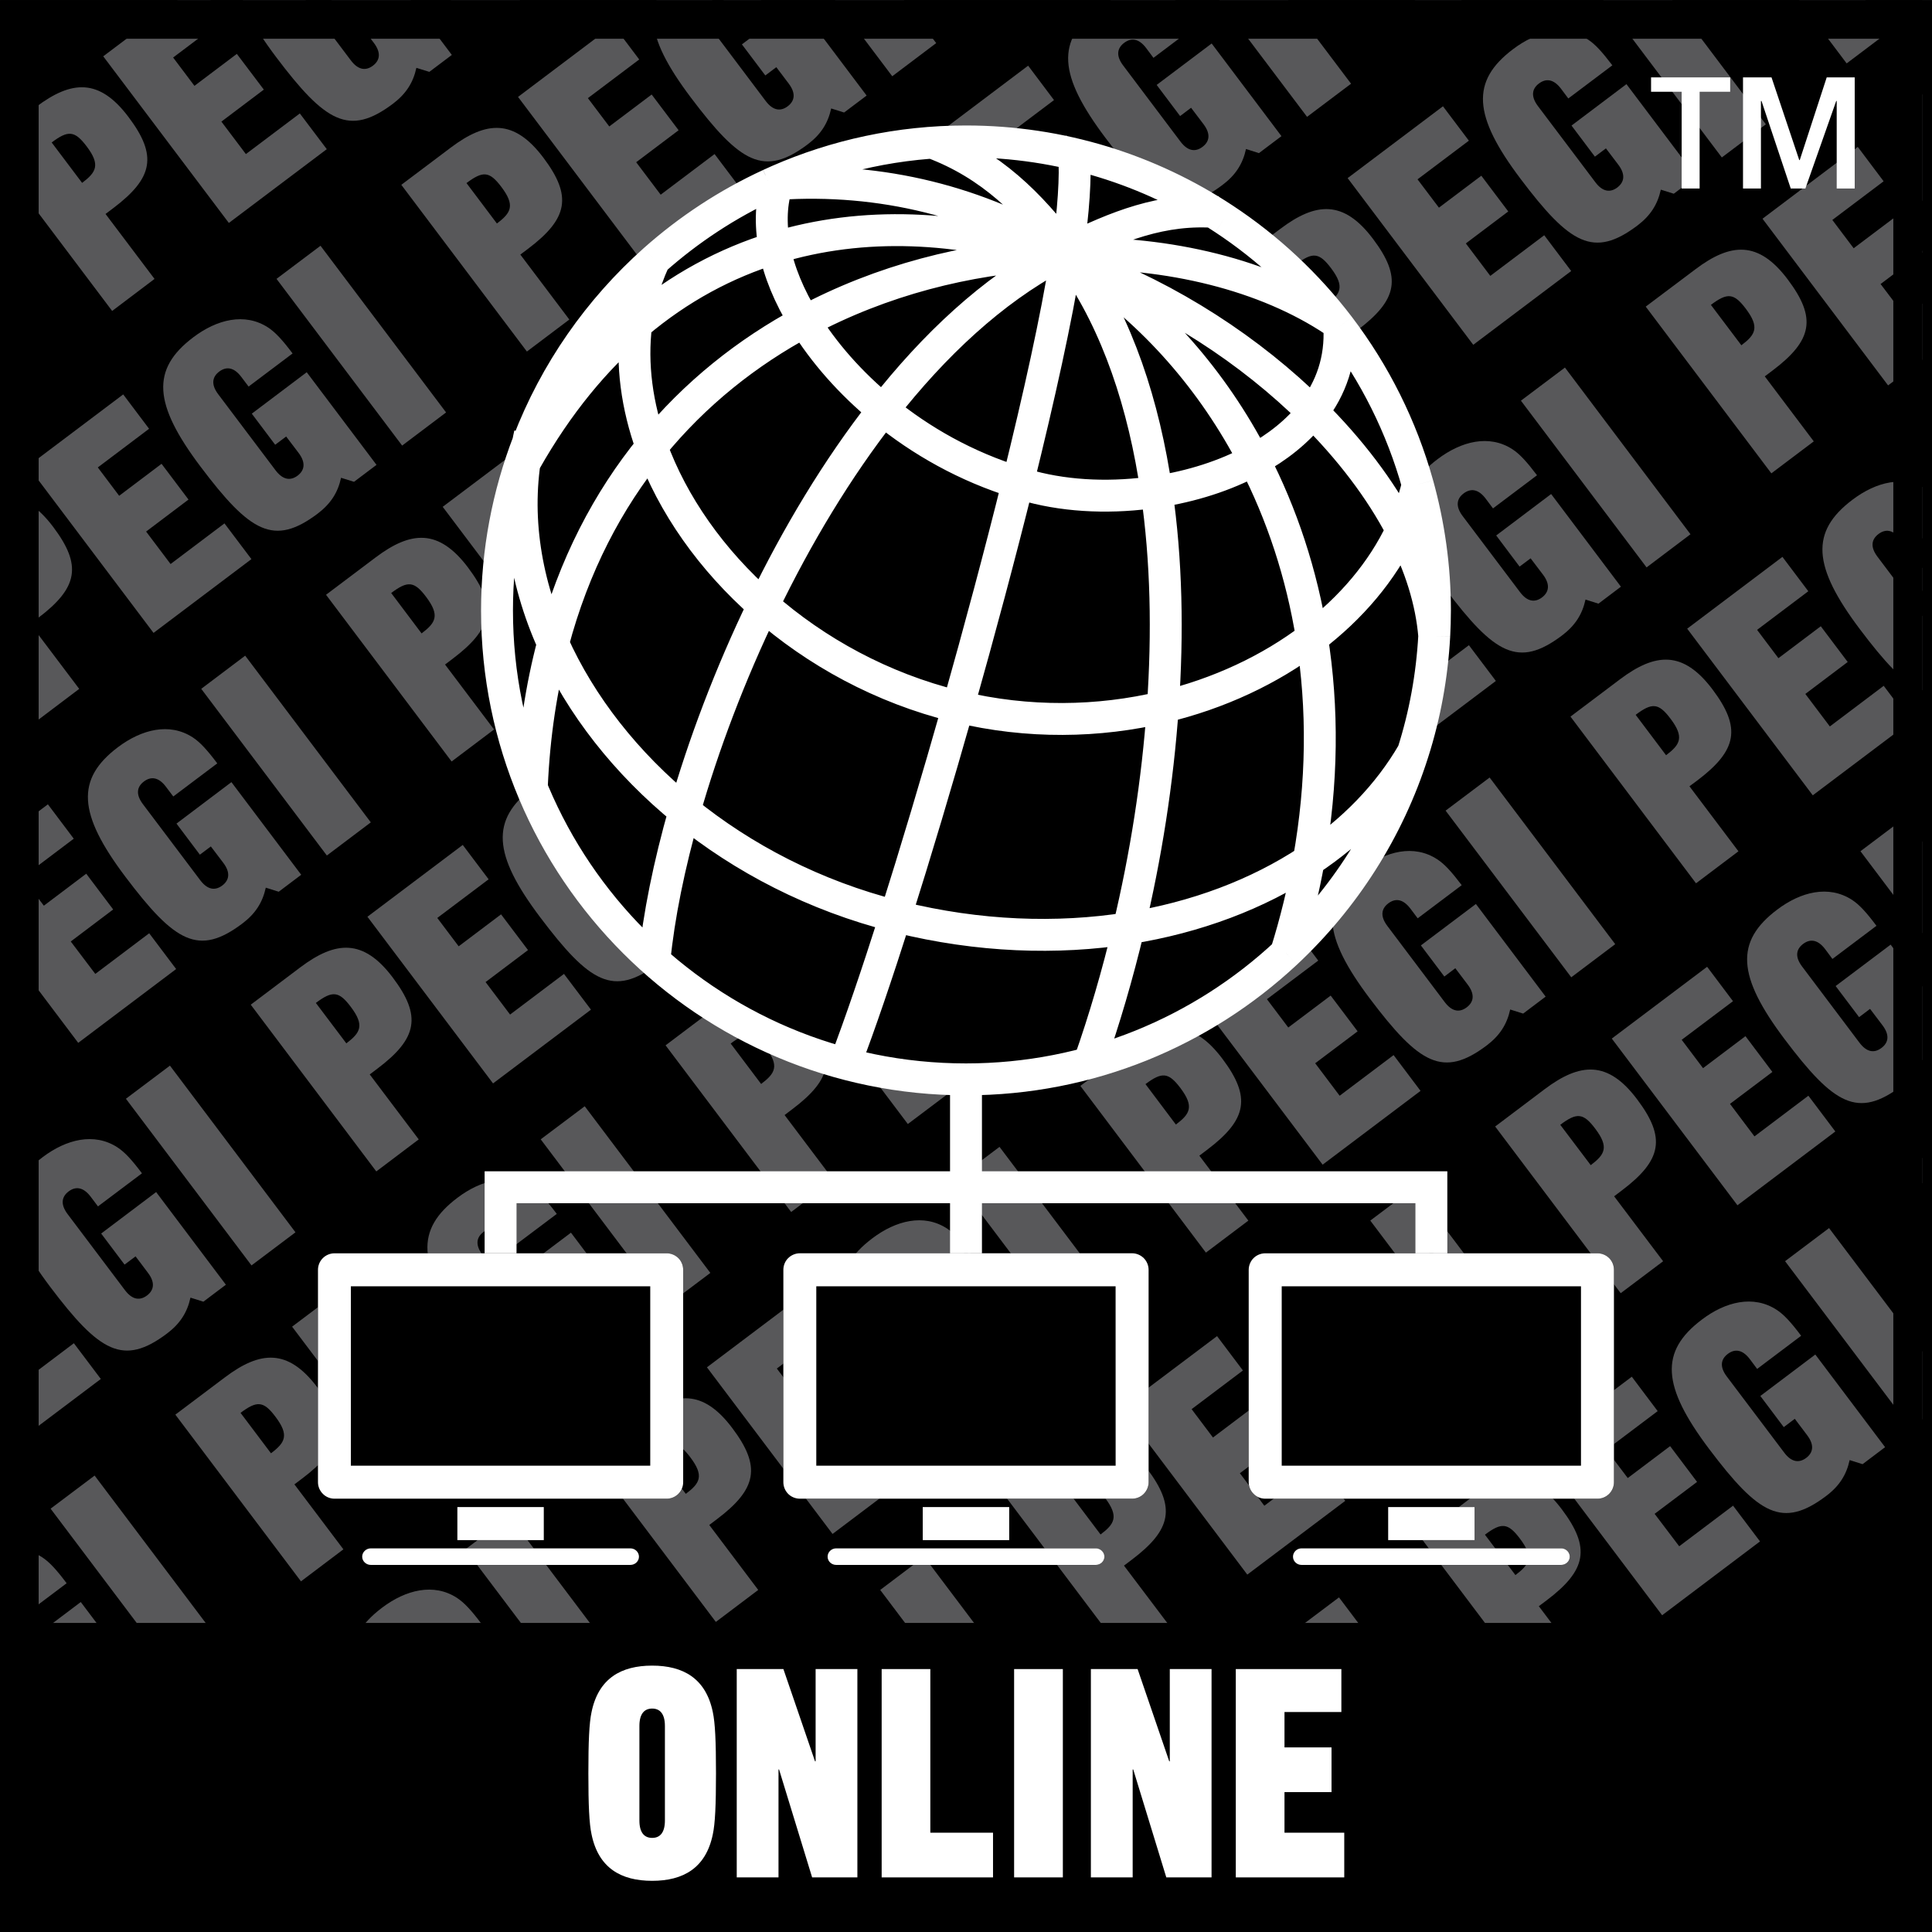 <?xml version="1.0" encoding="UTF-8"?>
<!-- Generator: Adobe Illustrator 15.0.0, SVG Export Plug-In . SVG Version: 6.00 Build 0)  -->
<!DOCTYPE svg PUBLIC "-//W3C//DTD SVG 1.1//EN" "http://www.w3.org/Graphics/SVG/1.1/DTD/svg11.dtd">
<svg version="1.1" id="Ebene_1" xmlns="http://www.w3.org/2000/svg" xmlns:xlink="http://www.w3.org/1999/xlink" x="0px" y="0px" width="484.527px" height="484.583px" viewBox="0 0 484.527 484.583" enable-background="new 0 0 484.527 484.583" xml:space="preserve">
<rect x="0" y="0" width="484.527" height="484.583" fill="#808080" stroke="none"/>
<g>
	<g>
		<g>
			<defs>
				<rect id="SVGID_1_" y="0.02" width="482.05" height="484.525"/>
			</defs>
			<clipPath id="SVGID_2_">
				<use xlink:href="#SVGID_1_" overflow="visible"/>
			</clipPath>
			<polygon clip-path="url(#SVGID_2_)" fill="#58585A" points="467.433,455.545 435.921,413.728 446.962,405.424 478.447,447.223         "/>
		</g>
		<g>
			<defs>
				<rect id="SVGID_3_" y="0.02" width="482.05" height="484.525"/>
			</defs>
			<clipPath id="SVGID_4_">
				<use xlink:href="#SVGID_3_" overflow="visible"/>
			</clipPath>
			<path clip-path="url(#SVGID_4_)" fill="#58585A" d="M498.742,431.956l-31.514-41.801l12.42-9.365     c8.928-6.722,15.863-7.205,23.182,2.515c7.279,9.663,6.266,15.269-3.846,22.901l-1.898,1.424l12.297,16.301L498.742,431.956z      M491.21,399.838c3.537-2.682,4.635-4.506,1.117-9.162c-2.98-3.965-4.617-4.096-8.742-0.977L491.21,399.838z"/>
		</g>
	</g>
	<rect x="0.01" y="0.01" width="484.517" height="484.526"/>
	<polygon fill="#58585A" points="0,99.171 7.848,93.259 0,82.842  "/>
	<g>
		<g>
			<defs>
				<rect id="SVGID_5_" y="0.02" width="482.05" height="484.525"/>
			</defs>
			<clipPath id="SVGID_6_">
				<use xlink:href="#SVGID_5_" overflow="visible"/>
			</clipPath>
			<path clip-path="url(#SVGID_6_)" fill="#58585A" d="M28.125,77.982L-3.37,36.168l12.4-9.342c8.928-6.73,15.873-7.215,23.19,2.509     c7.28,9.654,6.265,15.272-3.845,22.887l-1.909,1.438l12.289,16.292L28.125,77.982z M20.593,45.864     c3.547-2.676,4.646-4.51,1.136-9.161c-2.998-3.957-4.627-4.091-8.77-0.973L20.593,45.864z"/>
		</g>
		<g>
			<defs>
				<rect id="SVGID_7_" y="0.02" width="482.05" height="484.525"/>
			</defs>
			<clipPath id="SVGID_8_">
				<use xlink:href="#SVGID_7_" overflow="visible"/>
			</clipPath>
			<polygon clip-path="url(#SVGID_8_)" fill="#58585A" points="57.394,55.914 25.89,14.124 49.797,-3.895 56.286,4.735      43.42,14.426 48.764,21.529 59.396,13.514 66.164,22.474 55.522,30.499 61.667,38.64 75.194,28.451 81.953,37.411    "/>
		</g>
		<g>
			<defs>
				<rect id="SVGID_9_" y="0.02" width="482.05" height="484.525"/>
			</defs>
			<clipPath id="SVGID_10_">
				<use xlink:href="#SVGID_9_" overflow="visible"/>
			</clipPath>
			<path clip-path="url(#SVGID_10_)" fill="#58585A" d="M87.994,15.147c1.89,2.509,3.817,2.611,5.53,1.327     c1.704-1.29,2.141-3.174,0.26-5.684l-3.119-4.129L87.9,8.733l-5.875-7.802L95.814-9.458l17.502,23.232l-5.642,4.25l-3.249-1.01     c-0.801,3.71-2.598,6.521-5.875,9.002c-10.976,8.244-16.934,4.706-29.344-11.763c-11.888-15.78-12.465-24.466-1.825-32.491     c5.893-4.45,12.885-6.247,18.731-2.439c1.825,1.192,3.612,3.124,6.154,6.507l-11.04,8.306l-1.834-2.438     c-1.89-2.5-3.817-2.593-5.521-1.308c-1.722,1.29-2.15,3.166-0.27,5.665L87.994,15.147z"/>
		</g>
		<g>
			<defs>
				<rect id="SVGID_11_" y="0.02" width="482.05" height="484.525"/>
			</defs>
			<clipPath id="SVGID_12_">
				<use xlink:href="#SVGID_11_" overflow="visible"/>
			</clipPath>
			<polygon clip-path="url(#SVGID_12_)" fill="#58585A" points="119.74,8.938 88.236,-32.862 99.268,-41.166 130.772,0.629    "/>
		</g>
		<g>
			<defs>
				<rect id="SVGID_13_" y="0.02" width="482.05" height="484.525"/>
			</defs>
			<clipPath id="SVGID_14_">
				<use xlink:href="#SVGID_13_" overflow="visible"/>
			</clipPath>
			<path clip-path="url(#SVGID_14_)" fill="#58585A" d="M9.235,180.793l-31.503-41.814l12.41-9.342     c8.928-6.74,15.873-7.215,23.199,2.509c7.28,9.654,6.256,15.272-3.854,22.888l-1.909,1.438l12.289,16.292L9.235,180.793z      M1.704,148.675c3.547-2.681,4.645-4.511,1.136-9.161c-2.989-3.957-4.627-4.092-8.761-0.973L1.704,148.675z"/>
		</g>
	</g>
	<polygon fill="#58585A" points="38.504,158.725 7.001,116.92 30.899,98.915 37.388,107.531 24.531,117.227 29.884,124.339    40.516,116.319 47.274,125.284 36.643,133.309 42.778,141.451 56.295,131.261 63.054,140.222  "/>
	<g>
		<g>
			<defs>
				<rect id="SVGID_15_" y="0.02" width="482.05" height="485.111"/>
			</defs>
			<clipPath id="SVGID_16_">
				<use xlink:href="#SVGID_15_" overflow="visible"/>
			</clipPath>
			<path clip-path="url(#SVGID_16_)" fill="#58585A" d="M69.114,117.958c1.89,2.495,3.808,2.611,5.53,1.322     c1.694-1.285,2.132-3.184,0.251-5.679l-3.128-4.129l-2.755,2.067l-5.865-7.797l13.778-10.39l17.502,23.232l-5.642,4.25     l-3.249-1.01c-0.801,3.701-2.598,6.512-5.875,8.998c-10.966,8.248-16.925,4.71-29.344-11.763     c-11.888-15.775-12.465-24.461-1.825-32.486c5.902-4.455,12.885-6.247,18.74-2.444c1.815,1.191,3.603,3.128,6.145,6.512     l-11.032,8.304l-1.843-2.439c-1.89-2.5-3.808-2.602-5.521-1.317c-1.704,1.285-2.141,3.175-0.261,5.674L69.114,117.958z"/>
		</g>
		<g>
			<defs>
				<rect id="SVGID_17_" y="0.02" width="482.05" height="485.111"/>
			</defs>
			<clipPath id="SVGID_18_">
				<use xlink:href="#SVGID_17_" overflow="visible"/>
			</clipPath>
			<polygon clip-path="url(#SVGID_18_)" fill="#58585A" points="100.851,111.748 69.347,69.935 80.379,61.635 111.874,103.435         "/>
		</g>
		<g>
			<defs>
				<rect id="SVGID_19_" y="0.02" width="482.05" height="485.111"/>
			</defs>
			<clipPath id="SVGID_20_">
				<use xlink:href="#SVGID_19_" overflow="visible"/>
			</clipPath>
			<path clip-path="url(#SVGID_20_)" fill="#58585A" d="M132.14,88.163l-31.494-41.81l12.41-9.342     c8.937-6.73,15.873-7.215,23.209,2.518c7.271,9.654,6.247,15.268-3.864,22.888l-1.908,1.429l12.289,16.292L132.14,88.163z      M124.618,56.049c3.547-2.672,4.636-4.511,1.126-9.161c-2.979-3.957-4.608-4.092-8.751-0.973L124.618,56.049z"/>
		</g>
	</g>
	<g>
		<g>
			<defs>
				<rect id="SVGID_21_" y="0.02" width="482.05" height="484.525"/>
			</defs>
			<clipPath id="SVGID_22_">
				<use xlink:href="#SVGID_21_" overflow="visible"/>
			</clipPath>
			<polygon clip-path="url(#SVGID_22_)" fill="#58585A" points="161.419,66.108 129.916,24.304 153.813,6.29 160.311,14.915      147.436,24.611 152.798,31.714 163.43,23.703 170.188,32.664 159.548,40.684 165.692,48.825 179.209,38.636 185.968,47.605         "/>
		</g>
		<g>
			<defs>
				<rect id="SVGID_23_" y="0.02" width="482.05" height="484.525"/>
			</defs>
			<clipPath id="SVGID_24_">
				<use xlink:href="#SVGID_23_" overflow="visible"/>
			</clipPath>
			<path clip-path="url(#SVGID_24_)" fill="#58585A" d="M192.029,25.332c1.89,2.504,3.808,2.611,5.521,1.322     c1.704-1.285,2.141-3.175,0.261-5.679l-3.119-4.128l-2.756,2.076l-5.874-7.796l13.787-10.39l17.493,23.232l-5.651,4.25     l-3.24-1.02c-0.8,3.71-2.597,6.521-5.883,8.998c-10.958,8.258-16.916,4.711-29.325-11.753     C161.354,8.659,160.759-0.026,171.4-8.042c5.912-4.464,12.894-6.247,18.74-2.444c1.834,1.182,3.603,3.128,6.153,6.503     L185.261,4.33l-1.843-2.453c-1.88-2.495-3.808-2.593-5.521-1.304c-1.704,1.275-2.141,3.166-0.251,5.66L192.029,25.332z"/>
		</g>
		<g>
			<defs>
				<rect id="SVGID_25_" y="0.02" width="482.05" height="484.525"/>
			</defs>
			<clipPath id="SVGID_26_">
				<use xlink:href="#SVGID_25_" overflow="visible"/>
			</clipPath>
			<polygon clip-path="url(#SVGID_26_)" fill="#58585A" points="223.765,19.123 192.262,-22.691 203.303,-30.991 234.788,10.809         "/>
		</g>
		<g>
			<defs>
				<rect id="SVGID_27_" y="0.02" width="482.05" height="484.525"/>
			</defs>
			<clipPath id="SVGID_28_">
				<use xlink:href="#SVGID_27_" overflow="visible"/>
			</clipPath>
			<path clip-path="url(#SVGID_28_)" fill="#58585A" d="M-9.654,283.599l-31.494-41.814l12.4-9.342     c8.928-6.74,15.873-7.22,23.199,2.504c7.28,9.663,6.256,15.268-3.854,22.893l-1.909,1.441l12.298,16.293L-9.654,283.599z      M-17.185,251.48c3.547-2.683,4.646-4.506,1.136-9.161c-2.989-3.966-4.627-4.092-8.76-0.973L-17.185,251.48z"/>
		</g>
		<g>
			<defs>
				<rect id="SVGID_29_" y="0.02" width="482.05" height="484.525"/>
			</defs>
			<clipPath id="SVGID_30_">
				<use xlink:href="#SVGID_29_" overflow="visible"/>
			</clipPath>
			<polygon clip-path="url(#SVGID_30_)" fill="#58585A" points="19.616,261.536 -11.888,219.726 12.01,201.716 18.499,210.337      5.642,220.033 10.995,227.141 21.626,219.116 28.385,228.085 17.744,236.115 23.898,244.247 37.416,234.053 44.174,243.027         "/>
		</g>
	</g>
	<g>
		<g>
			<defs>
				<rect id="SVGID_31_" y="0.02" width="482.05" height="485.111"/>
			</defs>
			<clipPath id="SVGID_32_">
				<use xlink:href="#SVGID_31_" overflow="visible"/>
			</clipPath>
			<path clip-path="url(#SVGID_32_)" fill="#58585A" d="M50.226,220.759c1.89,2.5,3.808,2.602,5.521,1.317     c1.704-1.29,2.141-3.175,0.261-5.674l-3.128-4.124l-2.755,2.066l-5.865-7.796l13.778-10.395l17.502,23.232l-5.642,4.254     l-3.24-1.02c-0.81,3.705-2.606,6.531-5.884,8.998c-10.966,8.258-16.925,4.72-29.344-11.753     c-11.888-15.78-12.465-24.47-1.834-32.491c5.912-4.44,12.894-6.242,18.75-2.439c1.815,1.182,3.603,3.137,6.145,6.512     l-11.032,8.304l-1.844-2.443c-1.89-2.504-3.817-2.602-5.521-1.313c-1.713,1.285-2.141,3.166-0.26,5.67L50.226,220.759z"/>
		</g>
		<g>
			<defs>
				<rect id="SVGID_33_" y="0.02" width="482.05" height="485.111"/>
			</defs>
			<clipPath id="SVGID_34_">
				<use xlink:href="#SVGID_33_" overflow="visible"/>
			</clipPath>
			<polygon clip-path="url(#SVGID_34_)" fill="#58585A" points="81.971,214.554 50.467,172.749 61.49,164.436 92.994,206.24    "/>
		</g>
		<g>
			<defs>
				<rect id="SVGID_35_" y="0.02" width="482.05" height="485.111"/>
			</defs>
			<clipPath id="SVGID_36_">
				<use xlink:href="#SVGID_35_" overflow="visible"/>
			</clipPath>
			<path clip-path="url(#SVGID_36_)" fill="#58585A" d="M113.26,190.973l-31.494-41.809l12.4-9.342     c8.937-6.74,15.873-7.22,23.209,2.504c7.271,9.659,6.247,15.272-3.854,22.888l-1.908,1.443l12.289,16.292L113.26,190.973z      M105.729,158.854c3.547-2.676,4.646-4.496,1.136-9.16c-2.979-3.966-4.618-4.087-8.76-0.973L105.729,158.854z"/>
		</g>
		<g>
			<defs>
				<rect id="SVGID_37_" y="0.02" width="482.05" height="485.111"/>
			</defs>
			<clipPath id="SVGID_38_">
				<use xlink:href="#SVGID_37_" overflow="visible"/>
			</clipPath>
			<polygon clip-path="url(#SVGID_38_)" fill="#58585A" points="142.539,168.904 111.026,127.104 134.933,109.095 141.431,117.716      128.556,127.407 133.918,134.52 144.55,126.495 151.309,135.464 140.668,143.489 146.812,151.621 160.33,141.432      167.088,150.402    "/>
		</g>
		<g>
			<defs>
				<rect id="SVGID_39_" y="0.02" width="482.05" height="485.111"/>
			</defs>
			<clipPath id="SVGID_40_">
				<use xlink:href="#SVGID_39_" overflow="visible"/>
			</clipPath>
			<path clip-path="url(#SVGID_40_)" fill="#58585A" d="M173.14,128.138c1.89,2.5,3.817,2.602,5.53,1.317     c1.694-1.29,2.141-3.174,0.261-5.674l-3.119-4.124l-2.765,2.067l-5.874-7.797l13.787-10.394l17.502,23.232l-5.632,4.254     l-3.249-1.02c-0.819,3.706-2.607,6.531-5.884,8.998c-10.976,8.257-16.934,4.72-29.344-11.753     c-11.888-15.78-12.475-24.47-1.834-32.49c5.902-4.45,12.894-6.242,18.74-2.439c1.825,1.183,3.603,3.128,6.153,6.512     l-11.041,8.304l-1.834-2.444c-1.89-2.504-3.808-2.602-5.53-1.313c-1.704,1.285-2.141,3.165-0.251,5.669L173.14,128.138z"/>
		</g>
		<g>
			<defs>
				<rect id="SVGID_41_" y="0.02" width="482.05" height="485.111"/>
			</defs>
			<clipPath id="SVGID_42_">
				<use xlink:href="#SVGID_41_" overflow="visible"/>
			</clipPath>
			<polygon clip-path="url(#SVGID_42_)" fill="#58585A" points="204.876,121.933 173.373,80.119 184.414,71.815 215.908,113.62         "/>
		</g>
		<g>
			<defs>
				<rect id="SVGID_43_" y="0.02" width="482.05" height="485.111"/>
			</defs>
			<clipPath id="SVGID_44_">
				<use xlink:href="#SVGID_43_" overflow="visible"/>
			</clipPath>
			<path clip-path="url(#SVGID_44_)" fill="#58585A" d="M236.175,98.347l-31.494-41.814l12.41-9.342     c8.928-6.73,15.873-7.215,23.19,2.519c7.28,9.659,6.265,15.263-3.863,22.878l-1.89,1.443l12.289,16.292L236.175,98.347z      M228.643,66.229c3.557-2.667,4.627-4.506,1.136-9.161c-2.989-3.957-4.618-4.087-8.751-0.973L228.643,66.229z"/>
		</g>
	</g>
	<g>
		<g>
			<defs>
				<rect id="SVGID_45_" y="0.02" width="482.05" height="484.525"/>
			</defs>
			<clipPath id="SVGID_46_">
				<use xlink:href="#SVGID_45_" overflow="visible"/>
			</clipPath>
			<polygon clip-path="url(#SVGID_46_)" fill="#58585A" points="265.455,76.288 233.94,34.488 257.847,16.47 264.335,25.1      251.47,34.791 256.824,41.894 267.455,33.878 274.212,42.848 263.574,50.864 269.736,58.996 283.244,48.815 290.001,57.785         "/>
		</g>
		<g>
			<defs>
				<rect id="SVGID_47_" y="0.02" width="482.05" height="484.525"/>
			</defs>
			<clipPath id="SVGID_48_">
				<use xlink:href="#SVGID_47_" overflow="visible"/>
			</clipPath>
			<path clip-path="url(#SVGID_48_)" fill="#58585A" d="M296.054,35.512c1.898,2.509,3.809,2.602,5.512,1.327     c1.723-1.29,2.158-3.175,0.27-5.684l-3.127-4.129l-2.748,2.081l-5.883-7.811l13.797-10.389l17.502,23.241l-5.65,4.254     l-3.24-1.033c-0.811,3.719-2.598,6.531-5.883,9.002c-10.967,8.253-16.925,4.715-29.335-11.758     c-11.888-15.775-12.476-24.461-1.834-32.486c5.894-4.455,12.885-6.247,18.731-2.439c1.834,1.191,3.603,3.133,6.152,6.507     l-11.041,8.313l-1.824-2.448c-1.898-2.509-3.826-2.593-5.529-1.308c-1.705,1.28-2.143,3.165-0.252,5.665L296.054,35.512z"/>
		</g>
		<g>
			<defs>
				<rect id="SVGID_49_" y="0.02" width="482.05" height="484.525"/>
			</defs>
			<clipPath id="SVGID_50_">
				<use xlink:href="#SVGID_49_" overflow="visible"/>
			</clipPath>
			<polygon clip-path="url(#SVGID_50_)" fill="#58585A" points="327.798,29.303 296.278,-12.506 307.32,-20.811 338.832,20.994         "/>
		</g>
		<g>
			<defs>
				<rect id="SVGID_51_" y="0.02" width="482.05" height="484.525"/>
			</defs>
			<clipPath id="SVGID_52_">
				<use xlink:href="#SVGID_51_" overflow="visible"/>
			</clipPath>
			<path clip-path="url(#SVGID_52_)" fill="#58585A" d="M359.097,5.722l-31.502-41.805l12.408-9.352     c8.939-6.731,15.863-7.215,23.209,2.518c7.262,9.654,6.238,15.263-3.863,22.878l-1.918,1.438L369.74-2.3L359.097,5.722z      M351.568-26.396c3.537-2.667,4.635-4.51,1.135-9.161c-2.988-3.957-4.627-4.091-8.76-0.973L351.568-26.396z"/>
		</g>
		<g>
			<defs>
				<rect id="SVGID_53_" y="0.02" width="482.05" height="484.525"/>
			</defs>
			<clipPath id="SVGID_54_">
				<use xlink:href="#SVGID_53_" overflow="visible"/>
			</clipPath>
			<polygon clip-path="url(#SVGID_54_)" fill="#58585A" points="0.727,364.331 -30.768,322.532 -6.87,304.526 -0.381,313.146      -13.247,322.838 -7.895,329.952 2.737,321.936 9.496,330.891 -1.136,338.924 5.009,347.062 18.526,336.868 25.285,345.833    "/>
		</g>
	</g>
	<g>
		<g>
			<defs>
				<rect id="SVGID_55_" y="0.02" width="482.05" height="485.111"/>
			</defs>
			<clipPath id="SVGID_56_">
				<use xlink:href="#SVGID_55_" overflow="visible"/>
			</clipPath>
			<path clip-path="url(#SVGID_56_)" fill="#58585A" d="M31.346,323.573c1.89,2.495,3.798,2.607,5.521,1.322     c1.694-1.284,2.141-3.184,0.242-5.68L34,315.083l-2.765,2.066l-5.865-7.792l13.788-10.399l17.493,23.237l-5.642,4.255     l-3.24-1.016c-0.81,3.705-2.597,6.518-5.884,9.002c-10.957,8.238-16.916,4.711-29.334-11.758     c-11.897-15.789-12.475-24.465-1.834-32.49c5.902-4.449,12.885-6.247,18.74-2.439c1.834,1.192,3.603,3.119,6.145,6.508     l-11.032,8.295l-1.834-2.438c-1.899-2.496-3.817-2.598-5.53-1.314c-1.704,1.295-2.132,3.176-0.26,5.671L31.346,323.573z"/>
		</g>
		<g>
			<defs>
				<rect id="SVGID_57_" y="0.02" width="482.05" height="485.111"/>
			</defs>
			<clipPath id="SVGID_58_">
				<use xlink:href="#SVGID_57_" overflow="visible"/>
			</clipPath>
			<polygon clip-path="url(#SVGID_58_)" fill="#58585A" points="63.073,317.354 31.578,275.555 42.62,267.25 74.104,309.051    "/>
		</g>
		<g>
			<defs>
				<rect id="SVGID_59_" y="0.02" width="482.05" height="485.111"/>
			</defs>
			<clipPath id="SVGID_60_">
				<use xlink:href="#SVGID_59_" overflow="visible"/>
			</clipPath>
			<path clip-path="url(#SVGID_60_)" fill="#58585A" d="M94.372,293.784l-31.485-41.818l12.4-9.348     c8.928-6.735,15.873-7.21,23.2,2.514c7.28,9.654,6.265,15.268-3.854,22.883l-1.908,1.443l12.289,16.291L94.372,293.784z      M86.858,261.665c3.538-2.682,4.627-4.506,1.117-9.16c-2.979-3.967-4.618-4.096-8.76-0.978L86.858,261.665z"/>
		</g>
		<g>
			<defs>
				<rect id="SVGID_61_" y="0.02" width="482.05" height="485.111"/>
			</defs>
			<clipPath id="SVGID_62_">
				<use xlink:href="#SVGID_61_" overflow="visible"/>
			</clipPath>
			<polygon clip-path="url(#SVGID_62_)" fill="#58585A" points="123.65,271.709 92.146,229.91 116.053,211.901 122.542,220.517      109.667,230.212 115.029,237.325 125.661,229.31 132.419,238.27 121.779,246.295 127.923,254.44 141.44,244.247 148.208,253.211         "/>
		</g>
		<g>
			<defs>
				<rect id="SVGID_63_" y="0.02" width="482.05" height="485.111"/>
			</defs>
			<clipPath id="SVGID_64_">
				<use xlink:href="#SVGID_63_" overflow="visible"/>
			</clipPath>
			<path clip-path="url(#SVGID_64_)" fill="#58585A" d="M154.26,230.943c1.89,2.5,3.817,2.611,5.521,1.327     c1.704-1.29,2.141-3.184,0.261-5.684l-3.119-4.129l-2.765,2.072l-5.874-7.802l13.797-10.389l17.502,23.232l-5.642,4.25     l-3.258-1.01c-0.81,3.71-2.598,6.512-5.875,9.002c-10.967,8.243-16.925,4.706-29.334-11.768     c-11.897-15.775-12.484-24.461-1.843-32.486c5.912-4.455,12.894-6.247,18.74-2.439c1.834,1.192,3.603,3.124,6.153,6.507     l-11.041,8.304l-1.834-2.439c-1.89-2.5-3.808-2.602-5.521-1.317c-1.713,1.29-2.141,3.174-0.261,5.674L154.26,230.943z"/>
		</g>
		<g>
			<defs>
				
					<rect id="SVGID_65_" x="-60.262" y="35.07" transform="matrix(-0.602 -0.799 0.799 -0.602 67.818 589.088)" width="482.07" height="485.132"/>
			</defs>
			<clipPath id="SVGID_66_">
				<use xlink:href="#SVGID_65_" overflow="visible"/>
			</clipPath>
			
				<rect x="149.588" y="192.781" transform="matrix(-0.602 -0.799 0.799 -0.602 122.04 460.227)" clip-path="url(#SVGID_66_)" fill="#58585A" width="52.338" height="13.815"/>
		</g>
		<g>
			<defs>
				<rect id="SVGID_67_" y="0.02" width="482.05" height="485.111"/>
			</defs>
			<clipPath id="SVGID_68_">
				<use xlink:href="#SVGID_67_" overflow="visible"/>
			</clipPath>
			<path clip-path="url(#SVGID_68_)" fill="#58585A" d="M217.295,201.157l-31.494-41.814l12.41-9.342     c8.918-6.731,15.873-7.215,23.19,2.518c7.28,9.654,6.256,15.272-3.845,22.888l-1.909,1.429l12.279,16.292L217.295,201.157z      M209.773,169.04c3.538-2.672,4.636-4.501,1.126-9.161c-2.989-3.957-4.627-4.092-8.76-0.973L209.773,169.04z"/>
		</g>
		<g>
			<defs>
				<rect id="SVGID_69_" y="0.02" width="482.05" height="485.111"/>
			</defs>
			<clipPath id="SVGID_70_">
				<use xlink:href="#SVGID_69_" overflow="visible"/>
			</clipPath>
			<polygon clip-path="url(#SVGID_70_)" fill="#58585A" points="246.564,179.099 215.061,137.298 238.958,119.28 245.447,127.905      232.581,137.601 237.934,144.704 248.576,136.698 255.326,145.658 244.693,153.674 250.828,161.815 264.355,151.626      271.115,160.596    "/>
		</g>
		<g>
			<defs>
				<rect id="SVGID_71_" y="0.02" width="482.05" height="485.111"/>
			</defs>
			<clipPath id="SVGID_72_">
				<use xlink:href="#SVGID_71_" overflow="visible"/>
			</clipPath>
			<path clip-path="url(#SVGID_72_)" fill="#58585A" d="M277.166,138.322c1.898,2.504,3.826,2.611,5.529,1.322     c1.703-1.285,2.141-3.17,0.251-5.679l-3.108-4.129l-2.766,2.081l-5.884-7.801l13.797-10.39l17.503,23.232l-5.65,4.25l-3.24-1.02     c-0.811,3.71-2.598,6.512-5.885,9.002c-10.967,8.253-16.924,4.706-29.334-11.758c-11.889-15.785-12.476-24.47-1.834-32.486     c5.894-4.464,12.885-6.247,18.76-2.439c1.806,1.177,3.593,3.123,6.125,6.498l-11.041,8.313l-1.824-2.449     c-1.898-2.5-3.809-2.593-5.529-1.308c-1.703,1.28-2.142,3.166-0.252,5.665L277.166,138.322z"/>
		</g>
		<g>
			<defs>
				<rect id="SVGID_73_" y="0.02" width="482.05" height="485.111"/>
			</defs>
			<clipPath id="SVGID_74_">
				<use xlink:href="#SVGID_73_" overflow="visible"/>
			</clipPath>
			<polygon clip-path="url(#SVGID_74_)" fill="#58585A" points="308.912,132.113 277.417,90.299 288.429,82 319.953,123.799    "/>
		</g>
		<g>
			<defs>
				<rect id="SVGID_75_" y="0.02" width="482.05" height="485.111"/>
			</defs>
			<clipPath id="SVGID_76_">
				<use xlink:href="#SVGID_75_" overflow="visible"/>
			</clipPath>
			<path clip-path="url(#SVGID_76_)" fill="#58585A" d="M340.208,108.527l-31.512-41.81l12.418-9.342     c8.938-6.731,15.883-7.215,23.209,2.518c7.279,9.654,6.236,15.268-3.863,22.888l-1.9,1.429l12.289,16.292L340.208,108.527z      M332.677,76.414c3.537-2.672,4.637-4.511,1.137-9.161c-2.988-3.957-4.627-4.092-8.762-0.973L332.677,76.414z"/>
		</g>
		<g>
			<defs>
				<rect id="SVGID_77_" y="0.02" width="482.05" height="485.111"/>
			</defs>
			<clipPath id="SVGID_78_">
				<use xlink:href="#SVGID_77_" overflow="visible"/>
			</clipPath>
			<polygon clip-path="url(#SVGID_78_)" fill="#58585A" points="369.478,86.473 337.974,44.668 361.882,26.654 368.38,35.279      355.503,44.976 360.869,52.079 371.5,44.068 378.257,53.028 367.617,61.048 373.751,69.189 387.279,58.996 394.039,67.97    "/>
		</g>
	</g>
	<g>
		<g>
			<defs>
				<rect id="SVGID_79_" y="0.02" width="482.05" height="484.525"/>
			</defs>
			<clipPath id="SVGID_80_">
				<use xlink:href="#SVGID_79_" overflow="visible"/>
			</clipPath>
			<path clip-path="url(#SVGID_80_)" fill="#58585A" d="M400.097,45.697c1.871,2.504,3.809,2.611,5.512,1.322     c1.693-1.285,2.15-3.175,0.271-5.679l-3.129-4.128l-2.766,2.076l-5.865-7.797L407.9,21.102l17.502,23.232l-5.633,4.25l-3.25-1.02     c-0.811,3.71-2.605,6.521-5.875,8.998c-10.965,8.258-16.924,4.711-29.334-11.753c-11.906-15.784-12.482-24.47-1.844-32.485     c5.902-4.464,12.896-6.247,18.732-2.444c1.842,1.182,3.602,3.128,6.162,6.502l-11.041,8.313l-1.834-2.448     c-1.898-2.5-3.816-2.593-5.529-1.308c-1.705,1.275-2.133,3.166-0.262,5.66L400.097,45.697z"/>
		</g>
		<g>
			<defs>
				<rect id="SVGID_81_" y="0.02" width="482.05" height="484.525"/>
			</defs>
			<clipPath id="SVGID_82_">
				<use xlink:href="#SVGID_81_" overflow="visible"/>
			</clipPath>
			<polygon clip-path="url(#SVGID_82_)" fill="#58585A" points="431.816,39.487 400.322,-2.317 411.363,-10.626 442.857,31.174         "/>
		</g>
		<g>
			<defs>
				<rect id="SVGID_83_" y="0.02" width="482.05" height="484.525"/>
			</defs>
			<clipPath id="SVGID_84_">
				<use xlink:href="#SVGID_83_" overflow="visible"/>
			</clipPath>
			<path clip-path="url(#SVGID_84_)" fill="#58585A" d="M463.125,15.901l-31.494-41.8l12.4-9.352     c8.928-6.721,15.881-7.219,23.197,2.514c7.281,9.659,6.268,15.272-3.861,22.892l-1.881,1.438l12.277,16.292L463.125,15.901z      M455.591-16.216c3.557-2.667,4.654-4.487,1.137-9.151c-2.979-3.966-4.617-4.096-8.762-0.968L455.591-16.216z"/>
		</g>
		<g>
			<defs>
				<rect id="SVGID_85_" y="0.02" width="482.05" height="484.525"/>
			</defs>
			<clipPath id="SVGID_86_">
				<use xlink:href="#SVGID_85_" overflow="visible"/>
			</clipPath>
			<polygon clip-path="url(#SVGID_86_)" fill="#58585A" points="-18.153,467.147 -49.657,425.346 -25.759,407.34 -19.271,415.952      -32.136,425.643 -26.774,432.756 -16.152,424.75 -9.393,433.706 -20.025,441.731 -13.88,449.868 -0.363,439.682 6.396,448.639         "/>
		</g>
		<g>
			<defs>
				<rect id="SVGID_87_" y="0.02" width="482.05" height="484.525"/>
			</defs>
			<clipPath id="SVGID_88_">
				<use xlink:href="#SVGID_87_" overflow="visible"/>
			</clipPath>
			<path clip-path="url(#SVGID_88_)" fill="#58585A" d="M12.457,426.379c1.88,2.494,3.798,2.598,5.521,1.313     c1.694-1.283,2.141-3.174,0.251-5.668l-3.119-4.125l-2.765,2.066l-5.865-7.803l13.778-10.389L37.76,425.01l-5.632,4.244     l-3.249-1.006c-0.81,3.697-2.606,6.518-5.884,8.984c-10.957,8.258-16.915,4.721-29.334-11.758     c-11.898-15.771-12.475-24.467-1.834-32.48c5.902-4.459,12.894-6.248,18.74-2.449c1.834,1.191,3.603,3.129,6.145,6.518     L5.68,405.368l-1.834-2.438c-1.899-2.495-3.817-2.606-5.53-1.322c-1.704,1.285-2.132,3.185-0.251,5.679L12.457,426.379z"/>
		</g>
	</g>
	<g>
		<g>
			<defs>
				<rect id="SVGID_89_" y="0.02" width="482.05" height="485.111"/>
			</defs>
			<clipPath id="SVGID_90_">
				<use xlink:href="#SVGID_89_" overflow="visible"/>
			</clipPath>
			<polygon clip-path="url(#SVGID_90_)" fill="#58585A" points="44.193,420.17 12.689,378.36 23.73,370.057 55.225,411.856    "/>
		</g>
		<g>
			<defs>
				<rect id="SVGID_91_" y="0.02" width="482.05" height="485.111"/>
			</defs>
			<clipPath id="SVGID_92_">
				<use xlink:href="#SVGID_91_" overflow="visible"/>
			</clipPath>
			<path clip-path="url(#SVGID_92_)" fill="#58585A" d="M75.482,396.588l-31.504-41.81l12.419-9.347     c8.928-6.74,15.873-7.215,23.2,2.514c7.28,9.645,6.256,15.268-3.854,22.883l-1.908,1.435l12.289,16.292L75.482,396.588z      M67.96,364.471c3.547-2.682,4.636-4.516,1.126-9.161c-2.979-3.966-4.617-4.087-8.76-0.978L67.96,364.471z"/>
		</g>
		<g>
			<defs>
				<rect id="SVGID_93_" y="0.02" width="482.05" height="485.111"/>
			</defs>
			<clipPath id="SVGID_94_">
				<use xlink:href="#SVGID_93_" overflow="visible"/>
			</clipPath>
			<polygon clip-path="url(#SVGID_94_)" fill="#58585A" points="104.77,374.516 73.257,332.715 97.155,314.711 103.653,323.333      90.778,333.022 96.14,340.135 106.781,332.12 113.53,341.075 102.899,349.101 109.034,357.247 122.551,347.053 129.31,356.018         "/>
		</g>
		<g>
			<defs>
				<rect id="SVGID_95_" y="0.02" width="482.05" height="485.111"/>
			</defs>
			<clipPath id="SVGID_96_">
				<use xlink:href="#SVGID_95_" overflow="visible"/>
			</clipPath>
			<path clip-path="url(#SVGID_96_)" fill="#58585A" d="M135.371,333.758c1.89,2.494,3.808,2.598,5.521,1.304     c1.694-1.284,2.142-3.165,0.261-5.66l-3.119-4.134l-2.765,2.066l-5.874-7.801l13.797-10.391l17.502,23.236l-5.642,4.246     l-3.258-1.016c-0.81,3.714-2.598,6.525-5.875,9.002c-10.967,8.248-16.925,4.711-29.334-11.758     c-11.897-15.779-12.484-24.475-1.843-32.48c5.912-4.459,12.903-6.256,18.74-2.449c1.834,1.184,3.603,3.129,6.153,6.509     l-11.041,8.304l-1.834-2.439c-1.89-2.494-3.808-2.596-5.53-1.313c-1.704,1.294-2.132,3.176-0.251,5.67L135.371,333.758z"/>
		</g>
		<g>
			<defs>
				<rect id="SVGID_97_" y="0.02" width="482.05" height="485.111"/>
			</defs>
			<clipPath id="SVGID_98_">
				<use xlink:href="#SVGID_97_" overflow="visible"/>
			</clipPath>
			<polygon clip-path="url(#SVGID_98_)" fill="#58585A" points="167.107,327.54 135.604,285.73 146.645,277.436 178.148,319.235         "/>
		</g>
		<g>
			<defs>
				<rect id="SVGID_99_" y="0.02" width="482.05" height="485.111"/>
			</defs>
			<clipPath id="SVGID_100_">
				<use xlink:href="#SVGID_99_" overflow="visible"/>
			</clipPath>
			<path clip-path="url(#SVGID_100_)" fill="#58585A" d="M198.415,303.958l-31.494-41.799l12.4-9.355     c8.928-6.74,15.873-7.217,23.19,2.513c7.29,9.654,6.266,15.269-3.845,22.884l-1.899,1.442l12.279,16.292L198.415,303.958z      M190.884,271.85c3.547-2.682,4.646-4.516,1.126-9.16c-2.988-3.966-4.618-4.098-8.76-0.979L190.884,271.85z"/>
		</g>
		<g>
			<defs>
				<rect id="SVGID_101_" y="0.02" width="482.05" height="485.111"/>
			</defs>
			<clipPath id="SVGID_102_">
				<use xlink:href="#SVGID_101_" overflow="visible"/>
			</clipPath>
			<polygon clip-path="url(#SVGID_102_)" fill="#58585A" points="227.675,281.895 196.181,240.09 220.079,222.085 226.567,230.701      213.702,240.397 219.055,247.515 229.677,239.49 236.436,248.445 225.804,256.479 231.958,264.625 245.464,254.422      252.244,263.396    "/>
		</g>
		<g>
			<defs>
				<rect id="SVGID_103_" y="0.02" width="482.05" height="485.111"/>
			</defs>
			<clipPath id="SVGID_104_">
				<use xlink:href="#SVGID_103_" overflow="visible"/>
			</clipPath>
			<path clip-path="url(#SVGID_104_)" fill="#58585A" d="M258.285,241.124c1.881,2.5,3.817,2.611,5.521,1.317     c1.703-1.285,2.143-3.175,0.271-5.67l-3.129-4.128l-2.766,2.066l-5.855-7.797l13.771-10.389l17.502,23.232l-5.634,4.25     l-3.258-1.014c-0.811,3.704-2.598,6.516-5.883,8.992c-10.968,8.258-16.926,4.721-29.335-11.754     c-11.888-15.775-12.465-24.47-1.834-32.49c5.921-4.45,12.903-6.242,18.759-2.439c1.807,1.182,3.594,3.128,6.125,6.512     l-11.014,8.304l-1.854-2.443c-1.879-2.495-3.807-2.602-5.51-1.313c-1.724,1.285-2.151,3.175-0.271,5.669L258.285,241.124z"/>
		</g>
		<g>
			<defs>
				<rect id="SVGID_105_" y="0.02" width="482.05" height="485.111"/>
			</defs>
			<clipPath id="SVGID_106_">
				<use xlink:href="#SVGID_105_" overflow="visible"/>
			</clipPath>
			<polygon clip-path="url(#SVGID_106_)" fill="#58585A" points="290.021,234.918 258.527,193.104 269.541,184.8 301.052,226.605         "/>
		</g>
		<g>
			<defs>
				<rect id="SVGID_107_" y="0.02" width="482.05" height="485.111"/>
			</defs>
			<clipPath id="SVGID_108_">
				<use xlink:href="#SVGID_107_" overflow="visible"/>
			</clipPath>
			<path clip-path="url(#SVGID_108_)" fill="#58585A" d="M321.32,211.337l-31.503-41.8l12.409-9.356     c8.938-6.726,15.883-7.215,23.209,2.519c7.279,9.659,6.236,15.263-3.863,22.878l-1.891,1.443l12.279,16.292L321.32,211.337z      M313.789,179.219c3.539-2.667,4.646-4.506,1.137-9.161c-2.988-3.957-4.627-4.087-8.76-0.973L313.789,179.219z"/>
		</g>
		<g>
			<defs>
				<rect id="SVGID_109_" y="0.02" width="482.05" height="485.111"/>
			</defs>
			<clipPath id="SVGID_110_">
				<use xlink:href="#SVGID_109_" overflow="visible"/>
			</clipPath>
			<polygon clip-path="url(#SVGID_110_)" fill="#58585A" points="350.589,189.283 319.085,147.479 343.001,129.46 349.492,138.09      336.617,147.786 341.978,154.884 352.611,146.878 359.369,155.838 348.726,163.858 354.863,172 368.388,161.806 375.148,170.775         "/>
		</g>
		<g>
			<defs>
				<rect id="SVGID_111_" y="0.02" width="482.05" height="485.111"/>
			</defs>
			<clipPath id="SVGID_112_">
				<use xlink:href="#SVGID_111_" overflow="visible"/>
			</clipPath>
			<path clip-path="url(#SVGID_112_)" fill="#58585A" d="M381.208,148.502c1.881,2.509,3.807,2.602,5.512,1.327     c1.693-1.285,2.15-3.175,0.27-5.684l-3.127-4.124l-2.766,2.076l-5.865-7.806l13.777-10.394l17.502,23.241l-5.633,4.254     l-3.248-1.029c-0.811,3.715-2.605,6.521-5.875,8.998c-10.967,8.257-16.924,4.72-29.334-11.753     c-11.906-15.78-12.482-24.461-1.844-32.491c5.902-4.45,12.895-6.242,18.74-2.439c1.834,1.192,3.594,3.137,6.152,6.512     l-11.041,8.313l-1.834-2.453c-1.889-2.495-3.814-2.593-5.529-1.303c-1.703,1.275-2.133,3.165-0.26,5.66L381.208,148.502z"/>
		</g>
		<g>
			<defs>
				<rect id="SVGID_113_" y="0.02" width="482.05" height="485.111"/>
			</defs>
			<clipPath id="SVGID_114_">
				<use xlink:href="#SVGID_113_" overflow="visible"/>
			</clipPath>
			<polygon clip-path="url(#SVGID_114_)" fill="#58585A" points="412.945,142.298 381.431,100.484 392.472,92.18 423.958,133.984         "/>
		</g>
	</g>
	<g>
		<g>
			<defs>
				<rect id="SVGID_115_" y="0.02" width="482.05" height="484.525"/>
			</defs>
			<clipPath id="SVGID_116_">
				<use xlink:href="#SVGID_115_" overflow="visible"/>
			</clipPath>
			<path clip-path="url(#SVGID_116_)" fill="#58585A" d="M444.236,118.712l-31.504-41.814l12.428-9.342     c8.908-6.731,15.863-7.215,23.182,2.519c7.279,9.659,6.266,15.263-3.846,22.878l-1.908,1.438l12.289,16.301L444.236,118.712z      M436.72,86.594c3.539-2.667,4.627-4.51,1.117-9.161c-2.979-3.957-4.617-4.091-8.76-0.973L436.72,86.594z"/>
		</g>
		<g>
			<defs>
				<rect id="SVGID_117_" y="0.02" width="482.05" height="484.525"/>
			</defs>
			<clipPath id="SVGID_118_">
				<use xlink:href="#SVGID_117_" overflow="visible"/>
			</clipPath>
			<polygon clip-path="url(#SVGID_118_)" fill="#58585A" points="473.513,96.653 442.019,54.853 465.908,36.834 472.396,45.464      459.531,55.16 464.882,62.259 475.513,54.252 482.273,63.213 471.632,71.229 477.794,79.37 491.302,69.18 498.062,78.15    "/>
		</g>
		<g>
			<defs>
				<rect id="SVGID_119_" y="0.02" width="482.05" height="484.525"/>
			</defs>
			<clipPath id="SVGID_120_">
				<use xlink:href="#SVGID_119_" overflow="visible"/>
			</clipPath>
			<path clip-path="url(#SVGID_120_)" fill="#58585A" d="M504.115,55.877c1.896,2.509,3.826,2.602,5.527,1.327     c1.705-1.29,2.143-3.175,0.252-5.684l-3.107-4.129l-2.768,2.081l-5.883-7.811l13.797-10.39l17.502,23.242l-5.65,4.254     l-3.238-1.02c-0.811,3.705-2.598,6.517-5.885,8.998c-10.967,8.244-16.924,4.706-29.334-11.762     c-11.889-15.78-12.477-24.466-1.844-32.491c5.902-4.45,12.912-6.242,18.76-2.439c1.814,1.191,3.602,3.137,6.135,6.507     l-11.041,8.313l-1.826-2.448c-1.896-2.5-3.807-2.593-5.527-1.308c-1.713,1.28-2.143,3.165-0.252,5.665L504.115,55.877z"/>
		</g>
		<g>
			<defs>
				<rect id="SVGID_121_" y="0.02" width="482.05" height="484.525"/>
			</defs>
			<clipPath id="SVGID_122_">
				<use xlink:href="#SVGID_121_" overflow="visible"/>
			</clipPath>
			<polygon clip-path="url(#SVGID_122_)" fill="#58585A" points="25.304,522.985 -6.2,481.184 4.841,472.862 36.326,514.663    "/>
		</g>
		<g>
			<defs>
				<rect id="SVGID_123_" y="0.02" width="482.05" height="484.525"/>
			</defs>
			<clipPath id="SVGID_124_">
				<use xlink:href="#SVGID_123_" overflow="visible"/>
			</clipPath>
			<path clip-path="url(#SVGID_124_)" fill="#58585A" d="M56.603,499.395l-31.504-41.801l12.419-9.348     c8.928-6.738,15.864-7.223,23.2,2.496c7.271,9.664,6.256,15.275-3.863,22.9l-1.909,1.436l12.289,16.291L56.603,499.395z      M49.08,467.276c3.547-2.682,4.636-4.506,1.136-9.16c-2.988-3.947-4.626-4.088-8.77-0.969L49.08,467.276z"/>
		</g>
	</g>
	<g>
		<g>
			<defs>
				<rect id="SVGID_125_" y="0.02" width="482.05" height="485.111"/>
			</defs>
			<clipPath id="SVGID_126_">
				<use xlink:href="#SVGID_125_" overflow="visible"/>
			</clipPath>
			<polygon clip-path="url(#SVGID_126_)" fill="#58585A" points="85.881,477.331 54.368,435.53 78.275,417.517 84.764,426.147      71.907,435.846 77.26,442.942 87.892,434.926 94.651,443.891 84.01,451.915 90.154,460.051 103.671,449.868 110.43,458.823         "/>
		</g>
		<g>
			<defs>
				<rect id="SVGID_127_" y="0.02" width="482.05" height="485.111"/>
			</defs>
			<clipPath id="SVGID_128_">
				<use xlink:href="#SVGID_127_" overflow="visible"/>
			</clipPath>
			<path clip-path="url(#SVGID_128_)" fill="#58585A" d="M116.481,436.555c1.899,2.514,3.817,2.615,5.521,1.33     c1.704-1.283,2.142-3.174,0.27-5.688l-3.128-4.113l-2.755,2.066l-5.875-7.803l13.788-10.389l17.502,23.227l-5.642,4.256     l-3.258-1.006c-0.801,3.705-2.588,6.518-5.865,8.992c-10.976,8.248-16.934,4.711-29.344-11.768     c-11.888-15.771-12.475-24.455-1.843-32.49c5.912-4.449,12.903-6.236,18.75-2.438c1.825,1.19,3.612,3.128,6.154,6.517     l-11.042,8.306l-1.834-2.438c-1.89-2.496-3.817-2.599-5.521-1.305c-1.722,1.285-2.15,3.165-0.261,5.66L116.481,436.555z"/>
		</g>
		<g>
			<defs>
				<rect id="SVGID_129_" y="0.02" width="482.05" height="485.111"/>
			</defs>
			<clipPath id="SVGID_130_">
				<use xlink:href="#SVGID_129_" overflow="visible"/>
			</clipPath>
			<polygon clip-path="url(#SVGID_130_)" fill="#58585A" points="148.227,430.354 116.714,388.555 127.755,380.231 159.259,422.042         "/>
		</g>
		<g>
			<defs>
				<rect id="SVGID_131_" y="0.02" width="482.05" height="485.111"/>
			</defs>
			<clipPath id="SVGID_132_">
				<use xlink:href="#SVGID_131_" overflow="visible"/>
			</clipPath>
			<path clip-path="url(#SVGID_132_)" fill="#58585A" d="M179.526,406.764l-31.494-41.801l12.4-9.346     c8.928-6.73,15.873-7.226,23.199,2.504c7.28,9.653,6.256,15.276-3.854,22.893l-1.899,1.434l12.279,16.293L179.526,406.764z      M171.995,374.646c3.547-2.671,4.646-4.505,1.136-9.16c-2.988-3.946-4.627-4.077-8.76-0.968L171.995,374.646z"/>
		</g>
		<g>
			<defs>
				<rect id="SVGID_133_" y="0.02" width="482.05" height="485.111"/>
			</defs>
			<clipPath id="SVGID_134_">
				<use xlink:href="#SVGID_133_" overflow="visible"/>
			</clipPath>
			<polygon clip-path="url(#SVGID_134_)" fill="#58585A" points="208.795,384.7 177.292,342.909 201.189,324.896 207.678,333.517      194.822,343.217 200.175,350.311 210.806,342.305 217.565,351.26 206.934,359.286 213.068,367.422 226.586,357.237      233.335,366.193    "/>
		</g>
		<g>
			<defs>
				<rect id="SVGID_135_" y="0.02" width="482.05" height="485.111"/>
			</defs>
			<clipPath id="SVGID_136_">
				<use xlink:href="#SVGID_135_" overflow="visible"/>
			</clipPath>
			<path clip-path="url(#SVGID_136_)" fill="#58585A" d="M239.396,343.934c1.89,2.504,3.816,2.615,5.521,1.331     c1.703-1.294,2.142-3.185,0.27-5.688l-3.127-4.123l-2.765,2.065l-5.855-7.802l13.769-10.391l17.502,23.237l-5.631,4.245     l-3.26-1.006c-0.791,3.705-2.598,6.517-5.865,8.992c-10.976,8.248-16.934,4.711-29.353-11.758     c-11.879-15.779-12.457-24.465-1.815-32.49c5.902-4.449,12.884-6.246,18.73-2.438c1.815,1.19,3.603,3.119,6.154,6.509     l-11.032,8.303l-1.853-2.438c-1.881-2.493-3.798-2.588-5.511-1.304c-1.704,1.285-2.142,3.166-0.261,5.66L239.396,343.934z"/>
		</g>
		<g>
			<defs>
				<rect id="SVGID_137_" y="0.02" width="482.05" height="485.111"/>
			</defs>
			<clipPath id="SVGID_138_">
				<use xlink:href="#SVGID_137_" overflow="visible"/>
			</clipPath>
			<polygon clip-path="url(#SVGID_138_)" fill="#58585A" points="271.132,337.725 239.638,295.924 250.669,287.62 282.173,329.42         "/>
		</g>
		<g>
			<defs>
				<rect id="SVGID_139_" y="0.02" width="482.05" height="485.111"/>
			</defs>
			<clipPath id="SVGID_140_">
				<use xlink:href="#SVGID_139_" overflow="visible"/>
			</clipPath>
			<path clip-path="url(#SVGID_140_)" fill="#58585A" d="M302.431,314.143l-31.485-41.809l12.392-9.348     c8.938-6.722,15.883-7.215,23.209,2.514c7.279,9.664,6.256,15.276-3.863,22.893l-1.898,1.434l12.289,16.293L302.431,314.143z      M294.9,282.025c3.557-2.672,4.637-4.506,1.137-9.161c-2.988-3.955-4.609-4.087-8.762-0.979L294.9,282.025z"/>
		</g>
		<g>
			<defs>
				<rect id="SVGID_141_" y="0.02" width="482.05" height="485.111"/>
			</defs>
			<clipPath id="SVGID_142_">
				<use xlink:href="#SVGID_141_" overflow="visible"/>
			</clipPath>
			<polygon clip-path="url(#SVGID_142_)" fill="#58585A" points="331.701,292.088 300.197,250.29 324.113,232.275 330.601,240.905      317.736,250.586 323.089,257.689 333.72,249.684 340.478,258.648 329.837,266.655 335.972,274.801 349.5,264.606      356.259,273.581    "/>
		</g>
		<g>
			<defs>
				<rect id="SVGID_143_" y="0.02" width="482.05" height="485.111"/>
			</defs>
			<clipPath id="SVGID_144_">
				<use xlink:href="#SVGID_143_" overflow="visible"/>
			</clipPath>
			<path clip-path="url(#SVGID_144_)" fill="#58585A" d="M362.32,251.313c1.898,2.514,3.809,2.607,5.512,1.322     c1.713-1.285,2.15-3.176,0.27-5.68l-3.127-4.133l-2.748,2.086l-5.883-7.808l13.797-10.389l17.492,23.232l-5.641,4.256     l-3.25-1.025c-0.811,3.705-2.605,6.518-5.873,9.002c-10.967,8.259-16.926,4.701-29.336-11.758     c-11.889-15.784-12.484-24.469-1.842-32.485c5.9-4.464,12.893-6.247,18.738-2.439c1.834,1.178,3.594,3.124,6.154,6.498     l-11.041,8.313l-1.834-2.439c-1.9-2.509-3.818-2.602-5.531-1.317c-1.703,1.29-2.131,3.165-0.242,5.674L362.32,251.313z"/>
		</g>
		<g>
			<defs>
				<rect id="SVGID_145_" y="0.02" width="482.05" height="485.111"/>
			</defs>
			<clipPath id="SVGID_146_">
				<use xlink:href="#SVGID_145_" overflow="visible"/>
			</clipPath>
			<polygon clip-path="url(#SVGID_146_)" fill="#58585A" points="394.056,245.094 362.542,203.299 373.583,194.995 405.08,236.785         "/>
		</g>
		<g>
			<defs>
				<rect id="SVGID_147_" y="0.02" width="482.05" height="485.111"/>
			</defs>
			<clipPath id="SVGID_148_">
				<use xlink:href="#SVGID_147_" overflow="visible"/>
			</clipPath>
			<path clip-path="url(#SVGID_148_)" fill="#58585A" d="M425.345,221.522l-31.484-41.805l12.408-9.351     c8.93-6.722,15.863-7.215,23.199,2.518c7.271,9.659,6.248,15.272-3.854,22.888l-1.918,1.419l12.289,16.306L425.345,221.522z      M417.833,189.404c3.537-2.667,4.635-4.506,1.117-9.161c-2.98-3.957-4.617-4.087-8.742-0.973L417.833,189.404z"/>
		</g>
	</g>
	<g>
		<g>
			<defs>
				<rect id="SVGID_149_" y="0.02" width="482.05" height="484.525"/>
			</defs>
			<clipPath id="SVGID_150_">
				<use xlink:href="#SVGID_149_" overflow="visible"/>
			</clipPath>
			<polygon clip-path="url(#SVGID_150_)" fill="#58585A" points="454.625,199.458 423.128,157.668 447.017,139.658 453.505,148.279      440.66,157.961 446.011,165.064 456.634,157.058 463.384,166.019 452.761,174.034 458.908,182.185 472.416,171.995      479.173,180.965    "/>
		</g>
		<g>
			<defs>
				<rect id="SVGID_151_" y="0.02" width="482.05" height="484.525"/>
			</defs>
			<clipPath id="SVGID_152_">
				<use xlink:href="#SVGID_151_" overflow="visible"/>
			</clipPath>
			<path clip-path="url(#SVGID_152_)" fill="#58585A" d="M485.224,158.687c1.898,2.514,3.826,2.611,5.529,1.322     c1.703-1.285,2.141-3.17,0.271-5.679l-3.129-4.128l-2.766,2.076l-5.865-7.796l13.779-10.39l17.502,23.232l-5.65,4.25l-3.24-1.021     c-0.791,3.71-2.598,6.521-5.865,9.002c-10.984,8.253-16.943,4.706-29.352-11.758c-11.891-15.784-12.477-24.47-1.834-32.485     c5.91-4.464,12.9-6.247,18.758-2.444c1.807,1.182,3.594,3.128,6.125,6.502l-11.021,8.313l-1.844-2.439     c-1.881-2.509-3.807-2.602-5.512-1.317c-1.703,1.29-2.158,3.166-0.27,5.674L485.224,158.687z"/>
		</g>
		<g>
			<defs>
				<rect id="SVGID_153_" y="0.02" width="482.05" height="484.525"/>
			</defs>
			<clipPath id="SVGID_154_">
				<use xlink:href="#SVGID_153_" overflow="visible"/>
			</clipPath>
			<path clip-path="url(#SVGID_154_)" fill="#58585A" d="M160.627,509.579l-31.494-41.818l12.41-9.338     c8.918-6.729,15.873-7.215,23.19,2.523c7.29,9.652,6.256,15.268-3.845,22.883l-1.908,1.434l12.289,16.291L160.627,509.579z      M153.096,477.461c3.547-2.662,4.646-4.506,1.136-9.162c-2.988-3.955-4.627-4.096-8.76-0.967L153.096,477.461z"/>
		</g>
		<g>
			<defs>
				<rect id="SVGID_155_" y="0.02" width="482.05" height="484.525"/>
			</defs>
			<clipPath id="SVGID_156_">
				<use xlink:href="#SVGID_155_" overflow="visible"/>
			</clipPath>
			<polygon clip-path="url(#SVGID_156_)" fill="#58585A" points="189.897,487.516 158.393,445.715 182.3,427.711 188.798,436.331      175.923,446.022 181.286,453.135 191.908,445.12 198.667,454.075 188.035,462.1 194.17,470.237 207.697,460.051 214.456,469.018         "/>
		</g>
	</g>
	<g>
		<g>
			<defs>
				<rect id="SVGID_157_" y="0.02" width="482.05" height="485.111"/>
			</defs>
			<clipPath id="SVGID_158_">
				<use xlink:href="#SVGID_157_" overflow="visible"/>
			</clipPath>
			<path clip-path="url(#SVGID_158_)" fill="#58585A" d="M220.516,446.739c1.89,2.514,3.798,2.617,5.521,1.332     c1.694-1.295,2.132-3.174,0.251-5.689l-3.119-4.115l-2.765,2.066l-5.865-7.801l13.778-10.391l17.502,23.236l-5.633,4.256     l-3.258-1.016c-0.81,3.705-2.588,6.498-5.883,8.994c-10.958,8.248-16.916,4.709-29.344-11.76     c-11.879-15.779-12.457-24.475-1.815-32.48c5.902-4.469,12.894-6.246,18.74-2.438c1.834,1.173,3.603,3.118,6.144,6.498     l-11.032,8.306l-1.834-2.439c-1.899-2.504-3.817-2.598-5.53-1.313c-1.704,1.293-2.132,3.164-0.261,5.668L220.516,446.739z"/>
		</g>
		<g>
			<defs>
				<rect id="SVGID_159_" y="0.02" width="482.05" height="485.111"/>
			</defs>
			<clipPath id="SVGID_160_">
				<use xlink:href="#SVGID_159_" overflow="visible"/>
			</clipPath>
			<polygon clip-path="url(#SVGID_160_)" fill="#58585A" points="252.244,440.54 220.749,398.739 231.771,390.417 263.275,432.225         "/>
		</g>
		<g>
			<defs>
				<rect id="SVGID_161_" y="0.02" width="482.05" height="485.111"/>
			</defs>
			<clipPath id="SVGID_162_">
				<use xlink:href="#SVGID_161_" overflow="visible"/>
			</clipPath>
			<path clip-path="url(#SVGID_162_)" fill="#58585A" d="M283.542,416.948l-31.504-41.809l12.41-9.338     c8.938-6.74,15.883-7.225,23.209,2.514c7.279,9.654,6.246,15.268-3.863,22.883l-1.908,1.443l12.298,16.292L283.542,416.948z      M276.009,384.831c3.539-2.662,4.638-4.506,1.137-9.16c-2.988-3.947-4.627-4.088-8.76-0.959L276.009,384.831z"/>
		</g>
		<g>
			<defs>
				<rect id="SVGID_163_" y="0.02" width="482.05" height="485.111"/>
			</defs>
			<clipPath id="SVGID_164_">
				<use xlink:href="#SVGID_163_" overflow="visible"/>
			</clipPath>
			<polygon clip-path="url(#SVGID_164_)" fill="#58585A" points="312.81,394.895 281.307,353.084 305.224,335.081 311.712,343.702      298.847,353.401 304.201,360.514 314.832,352.489 321.589,361.454 310.951,369.47 317.083,377.625 330.621,367.422      337.378,376.396    "/>
		</g>
		<g>
			<defs>
				<rect id="SVGID_165_" y="0.02" width="482.05" height="485.111"/>
			</defs>
			<clipPath id="SVGID_166_">
				<use xlink:href="#SVGID_165_" overflow="visible"/>
			</clipPath>
			<path clip-path="url(#SVGID_166_)" fill="#58585A" d="M343.429,354.118c1.881,2.506,3.809,2.616,5.514,1.322     c1.693-1.285,2.148-3.175,0.26-5.679l-3.119-4.124l-2.764,2.074l-5.865-7.801l13.777-10.39l17.502,23.228l-5.633,4.254     l-3.25-1.015c-0.809,3.705-2.605,6.517-5.873,8.993c-10.967,8.258-16.926,4.721-29.334-11.748     c-11.906-15.789-12.484-24.477-1.844-32.49c5.902-4.469,12.895-6.246,18.73-2.438c1.844,1.173,3.604,3.128,6.162,6.507     l-11.041,8.305l-1.834-2.447c-1.891-2.496-3.816-2.59-5.521-1.305c-1.713,1.284-2.141,3.166-0.27,5.66L343.429,354.118z"/>
		</g>
		<g>
			<defs>
				<rect id="SVGID_167_" y="0.02" width="482.05" height="485.111"/>
			</defs>
			<clipPath id="SVGID_168_">
				<use xlink:href="#SVGID_167_" overflow="visible"/>
			</clipPath>
			<polygon clip-path="url(#SVGID_168_)" fill="#58585A" points="375.158,347.918 343.654,306.109 354.695,297.805 386.179,339.596         "/>
		</g>
		<g>
			<defs>
				<rect id="SVGID_169_" y="0.02" width="482.05" height="485.111"/>
			</defs>
			<clipPath id="SVGID_170_">
				<use xlink:href="#SVGID_169_" overflow="visible"/>
			</clipPath>
			<path clip-path="url(#SVGID_170_)" fill="#58585A" d="M406.457,324.318l-31.484-41.8l12.391-9.348     c8.93-6.721,15.883-7.225,23.199,2.515c7.289,9.663,6.266,15.269-3.863,22.901l-1.891,1.434l12.289,16.292L406.457,324.318z      M398.943,292.209c3.539-2.672,4.646-4.496,1.117-9.16c-2.979-3.957-4.617-4.088-8.76-0.959L398.943,292.209z"/>
		</g>
	</g>
	<g>
		<g>
			<defs>
				<rect id="SVGID_171_" y="0.02" width="482.05" height="484.525"/>
			</defs>
			<clipPath id="SVGID_172_">
				<use xlink:href="#SVGID_171_" overflow="visible"/>
			</clipPath>
			<polygon clip-path="url(#SVGID_172_)" fill="#58585A" points="435.736,302.273 404.222,260.463 428.128,242.459 434.619,251.088      421.751,260.771 427.105,267.883 437.746,259.859 444.496,268.833 433.865,276.84 440,284.995 453.525,274.792 460.285,283.766         "/>
		</g>
		<g>
			<defs>
				<rect id="SVGID_173_" y="0.02" width="482.05" height="484.525"/>
			</defs>
			<clipPath id="SVGID_174_">
				<use xlink:href="#SVGID_173_" overflow="visible"/>
			</clipPath>
			<path clip-path="url(#SVGID_174_)" fill="#58585A" d="M466.335,261.497c1.898,2.514,3.807,2.607,5.51,1.322     c1.725-1.283,2.16-3.165,0.271-5.679l-3.127-4.124l-2.746,2.076l-5.885-7.803l13.797-10.384l17.502,23.222l-5.65,4.256     l-3.24-1.016c-0.811,3.715-2.598,6.525-5.883,8.983c-10.967,8.267-16.926,4.729-29.336-11.749     c-11.887-15.789-12.475-24.47-1.842-32.481c5.902-4.459,12.893-6.242,18.768-2.439c1.807,1.173,3.594,3.119,6.125,6.502     l-11.041,8.313l-1.824-2.453c-1.898-2.504-3.826-2.602-5.529-1.313c-1.713,1.285-2.141,3.166-0.252,5.669L466.335,261.497z"/>
		</g>
		<g>
			<defs>
				<rect id="SVGID_175_" y="0.02" width="482.05" height="484.525"/>
			</defs>
			<clipPath id="SVGID_176_">
				<use xlink:href="#SVGID_175_" overflow="visible"/>
			</clipPath>
			<polygon clip-path="url(#SVGID_176_)" fill="#58585A" points="498.082,255.297 466.585,213.479 477.599,205.179 509.113,246.975         "/>
		</g>
		<g>
			<defs>
				<rect id="SVGID_177_" y="0.02" width="482.05" height="484.525"/>
			</defs>
			<clipPath id="SVGID_178_">
				<use xlink:href="#SVGID_177_" overflow="visible"/>
			</clipPath>
			<path clip-path="url(#SVGID_178_)" fill="#58585A" d="M264.662,519.764l-31.521-41.801l12.428-9.355     c8.928-6.73,15.873-7.215,23.2,2.514c7.278,9.654,6.265,15.277-3.864,22.883l-1.898,1.443l12.289,16.291L264.662,519.764z      M257.13,487.647c3.537-2.674,4.627-4.508,1.127-9.16c-2.988-3.957-4.627-4.098-8.762-0.971L257.13,487.647z"/>
		</g>
		<g>
			<defs>
				<rect id="SVGID_179_" y="0.02" width="482.05" height="484.525"/>
			</defs>
			<clipPath id="SVGID_180_">
				<use xlink:href="#SVGID_179_" overflow="visible"/>
			</clipPath>
			<polygon clip-path="url(#SVGID_180_)" fill="#58585A" points="293.921,497.7 262.417,455.901 286.333,437.897 292.824,446.516      279.958,456.208 285.311,463.311 295.942,455.286 302.701,464.26 292.06,472.286 298.205,480.42 311.732,470.227 318.49,479.202         "/>
		</g>
	</g>
	<g>
		<g>
			<defs>
				<rect id="SVGID_181_" y="0.02" width="482.05" height="485.111"/>
			</defs>
			<clipPath id="SVGID_182_">
				<use xlink:href="#SVGID_181_" overflow="visible"/>
			</clipPath>
			<path clip-path="url(#SVGID_182_)" fill="#58585A" d="M324.542,456.924c1.879,2.514,3.807,2.615,5.51,1.322     c1.713-1.285,2.15-3.166,0.271-5.68l-3.127-4.115l-2.748,2.066l-5.883-7.801l13.777-10.391l17.502,23.236l-5.633,4.244     l-3.24-1.014c-0.816,3.715-2.613,6.508-5.883,9.002c-10.967,8.248-16.924,4.711-29.334-11.758     c-11.889-15.789-12.484-24.477-1.844-32.49c5.902-4.459,12.895-6.246,18.73-2.448c1.844,1.19,3.604,3.138,6.162,6.517     l-11.041,8.305l-1.834-2.449c-1.891-2.494-3.816-2.596-5.52-1.303c-1.713,1.285-2.143,3.166-0.271,5.66L324.542,456.924z"/>
		</g>
		<g>
			<defs>
				<rect id="SVGID_183_" y="0.02" width="482.05" height="485.111"/>
			</defs>
			<clipPath id="SVGID_184_">
				<use xlink:href="#SVGID_183_" overflow="visible"/>
			</clipPath>
			<polygon clip-path="url(#SVGID_184_)" fill="#58585A" points="356.259,450.723 324.763,408.915 335.806,400.61 367.3,442.401         "/>
		</g>
		<g>
			<defs>
				<rect id="SVGID_185_" y="0.02" width="482.05" height="485.111"/>
			</defs>
			<clipPath id="SVGID_186_">
				<use xlink:href="#SVGID_185_" overflow="visible"/>
			</clipPath>
			<path clip-path="url(#SVGID_186_)" fill="#58585A" d="M387.568,427.133l-31.484-41.801l12.391-9.354     c8.928-6.713,15.881-7.215,23.199,2.522c7.289,9.662,6.266,15.268-3.836,22.883l-1.918,1.434l12.289,16.303L387.568,427.133z      M380.054,395.016c3.537-2.663,4.637-4.497,1.117-9.161c-2.979-3.956-4.617-4.087-8.762-0.968L380.054,395.016z"/>
		</g>
		<g>
			<defs>
				<rect id="SVGID_187_" y="0.02" width="482.05" height="485.111"/>
			</defs>
			<clipPath id="SVGID_188_">
				<use xlink:href="#SVGID_187_" overflow="visible"/>
			</clipPath>
			<polygon clip-path="url(#SVGID_188_)" fill="#58585A" points="416.845,405.088 385.333,363.27 409.24,345.265 415.728,353.895      402.863,363.586 408.224,370.68 418.847,362.674 425.607,371.648 414.964,379.654 421.128,387.792 434.636,377.606      441.394,386.571    "/>
		</g>
	</g>
	<g>
		<g>
			<defs>
				<rect id="SVGID_189_" y="0.02" width="482.05" height="484.525"/>
			</defs>
			<clipPath id="SVGID_190_">
				<use xlink:href="#SVGID_189_" overflow="visible"/>
			</clipPath>
			<path clip-path="url(#SVGID_190_)" fill="#58585A" d="M447.457,364.293c1.881,2.522,3.816,2.617,5.529,1.332     c1.693-1.285,2.133-3.166,0.232-5.688l-3.102-4.114l-2.766,2.086l-5.873-7.812l13.787-10.397l17.502,23.235l-5.65,4.265     l-3.24-1.025c-0.809,3.707-2.598,6.519-5.883,8.994c-10.957,8.258-16.916,4.711-29.334-11.748     c-11.891-15.789-12.477-24.477-1.834-32.491c5.9-4.468,12.883-6.246,18.748-2.438c1.814,1.174,3.604,3.129,6.137,6.508     l-11.033,8.313l-1.834-2.457c-1.898-2.495-3.826-2.598-5.529-1.305c-1.703,1.285-2.133,3.166-0.252,5.66L447.457,364.293z"/>
		</g>
		<g>
			<defs>
				<rect id="SVGID_191_" y="0.02" width="482.05" height="484.525"/>
			</defs>
			<clipPath id="SVGID_192_">
				<use xlink:href="#SVGID_191_" overflow="visible"/>
			</clipPath>
			<polygon clip-path="url(#SVGID_192_)" fill="#58585A" points="479.193,358.094 447.679,316.293 458.71,307.989 490.224,349.79         "/>
		</g>
		<g>
			<defs>
				<rect id="SVGID_193_" y="0.02" width="482.05" height="484.525"/>
			</defs>
			<clipPath id="SVGID_194_">
				<use xlink:href="#SVGID_193_" overflow="visible"/>
			</clipPath>
			<path clip-path="url(#SVGID_194_)" fill="#58585A" d="M510.492,334.502l-31.504-41.799l12.41-9.348     c8.936-6.723,15.881-7.225,23.209,2.514c7.26,9.664,6.264,15.269-3.865,22.883l-1.898,1.435l12.289,16.302L510.492,334.502z      M502.958,302.385c3.537-2.662,4.637-4.496,1.137-9.16c-2.988-3.947-4.627-4.087-8.762-0.959L502.958,302.385z"/>
		</g>
		<g>
			<defs>
				<rect id="SVGID_195_" y="0.02" width="482.05" height="484.525"/>
			</defs>
			<clipPath id="SVGID_196_">
				<use xlink:href="#SVGID_195_" overflow="visible"/>
			</clipPath>
			<path clip-path="url(#SVGID_196_)" fill="#58585A" d="M375.808,524.577l-31.492-41.811l12.398-9.346     c8.938-6.723,15.883-7.215,23.209,2.512c7.279,9.664,6.266,15.27-3.863,22.895l-1.898,1.434l12.289,16.301L375.808,524.577z      M368.287,492.459c3.547-2.672,4.627-4.498,1.127-9.152c-2.988-3.965-4.627-4.096-8.76-0.986L368.287,492.459z"/>
		</g>
		<g>
			<defs>
				<rect id="SVGID_197_" y="0.02" width="482.05" height="484.525"/>
			</defs>
			<clipPath id="SVGID_198_">
				<use xlink:href="#SVGID_197_" overflow="visible"/>
			</clipPath>
			<polygon clip-path="url(#SVGID_198_)" fill="#58585A" points="405.097,502.522 373.576,460.704 397.492,442.708 403.98,451.329      391.115,461.022 396.466,468.133 407.097,460.118 413.857,469.083 403.216,477.098 409.351,485.245 422.878,475.04      429.636,484.006    "/>
		</g>
	</g>
	<g>
		<g>
			<defs>
				<rect id="SVGID_199_" y="0.02" width="482.05" height="485.111"/>
			</defs>
			<clipPath id="SVGID_200_">
				<use xlink:href="#SVGID_199_" overflow="visible"/>
			</clipPath>
			<path clip-path="url(#SVGID_200_)" fill="#58585A" d="M435.699,461.747c1.879,2.504,3.807,2.605,5.51,1.322     c1.705-1.285,2.15-3.176,0.271-5.68l-3.129-4.135l-2.766,2.086l-5.863-7.801l13.795-10.391l17.504,23.219l-5.65,4.264     l-3.25-1.023c-0.811,3.705-2.605,6.535-5.873,9.002c-10.967,8.258-16.926,4.721-29.336-11.758     c-11.906-15.789-12.484-24.467-1.842-32.49c5.9-4.449,12.893-6.236,18.729-2.439c1.844,1.191,3.604,3.119,6.164,6.518     l-11.041,8.305l-1.834-2.439c-1.891-2.514-3.818-2.615-5.531-1.33c-1.703,1.293-2.131,3.176-0.26,5.688L435.699,461.747z"/>
		</g>
	</g>
	<g>
		<g>
			<defs>
				<rect id="SVGID_201_" y="0.02" width="482.05" height="485.111"/>
			</defs>
			<clipPath id="SVGID_202_">
				<use xlink:href="#SVGID_201_" overflow="visible"/>
			</clipPath>
			<path clip-path="url(#SVGID_202_)" fill="#FFFFFF" d="M361.027,152.161c0,65.302-52.916,118.218-118.214,118.218     c-65.288,0-118.213-52.917-118.213-118.218c0-65.292,52.925-118.208,118.213-118.208     C308.111,33.953,361.027,86.869,361.027,152.161"/>
		</g>
		<g>
			<defs>
				<rect id="SVGID_203_" y="0.02" width="482.05" height="485.111"/>
			</defs>
			<clipPath id="SVGID_204_">
				<use xlink:href="#SVGID_203_" overflow="visible"/>
			</clipPath>
			<path clip-path="url(#SVGID_204_)" fill="none" stroke="#000000" stroke-width="0.981" d="M267.707,62.854     c-0.037,0.191-0.074,0.382-0.094,0.572 M267.511,63.981c0.019-0.135,0.056-0.266,0.074-0.4 M224.575,229.78     c-4.636,14.532-8.928,27.193-12.494,36.494 M240.28,177.241c5.343-18.913,10.529-38.276,14.989-56.234 M269.354,39.385     c0.493,3.664-0.13,14.644-1.647,23.47 M255.269,121.007c5.381-21.743,9.719-41.418,11.953-55.569     c0.027-0.112,0.056-0.247,0.064-0.363 M267.511,63.981c-0.084,0.373-0.141,0.735-0.225,1.094 M267.613,63.427     c-0.009,0.047-0.02,0.107-0.027,0.154 M240.28,177.241c-5.269,18.573-10.688,36.693-15.705,52.539 M264.895,64.283     c0.801,0.261,1.601,0.508,2.394,0.792 M159.557,81.301c10.79-9.151,22.51-15.375,34.688-19.103 M329.187,103.351     c9.348,9.268,17.018,19.322,22.344,29.563 M159.557,81.301c-10.259,8.695-19.671,20.021-27.817,34.445 M351.531,132.914     c4.617,8.867,7.445,17.837,8.164,26.56 M269.365,65.792c-0.681-0.237-1.369-0.484-2.076-0.717 M329.187,103.351     c-15.52-15.394-35.712-28.59-57.664-36.777 M271.523,66.574c-0.734-0.256-1.434-0.526-2.158-0.782 M263.228,63.744     c-22.557-6.95-46.547-8.439-68.983-1.545 M263.228,63.744c0.559,0.172,1.117,0.363,1.667,0.54 M268.432,64.535     c-0.231-0.326-0.466-0.642-0.718-0.963 M268.432,64.535c0.298,0.428,0.644,0.838,0.933,1.257 M273.227,266.348     c3.752-10.65,7.047-21.941,9.821-33.565 M283.048,232.782c4.311-18,7.279-36.829,8.574-55.462 M267.326,63.045     c0.092,0.116,0.194,0.261,0.287,0.381 M291.623,177.32c1.295-18.563,0.932-36.894-1.563-54.005 M233.875,35.801     c14.606,5.474,24.53,15.398,33.449,27.245 M267.714,63.571c-0.036-0.037-0.073-0.098-0.103-0.145 M290.058,123.315     c-3.174-21.957-9.803-41.842-20.693-57.524 M171.678,203.354c-3.901,13.681-6.479,26.481-7.55,37.424 M305.353,53.191     c-13.796-1.108-25.313,3.603-37.646,9.664 M266.162,63.627c-0.42,0.219-0.848,0.428-1.267,0.656 M306.964,54.904     c0.131,0,0.271,0.009,0.393,0.019 M264.895,64.283c-16.003,8.546-30.601,22.176-43.411,38.533 M221.484,102.816     c-11.544,14.723-21.664,31.643-30.051,49.029 M171.678,203.354c4.71-16.482,11.385-34.217,19.755-51.51 M267.707,62.854     c-0.121,0.07-0.261,0.125-0.381,0.191 M266.58,63.417c0.242-0.111,0.484-0.256,0.746-0.372 M266.58,63.417     c-0.14,0.075-0.27,0.135-0.418,0.209 M328.218,215.825c-1.387,7.634-3.25,15.375-5.707,23.181 M194.905,46.144     c-0.624,0.038-1.238,0.079-1.871,0.135 M271.523,66.574c-1.023-0.685-2.038-1.383-3.091-2.039 M328.218,215.825     c3.5-19.536,3.604-38.337,0.811-55.885 M314.498,115.393c-10.371-20.058-25.146-36.777-42.975-48.819 M329.029,159.939     c-2.578-16.055-7.551-31.047-14.531-44.546 M266.869,63.608c0.215,0.126,0.42,0.237,0.644,0.373 M268.432,64.535     c-0.315-0.181-0.623-0.363-0.921-0.554 M266.58,63.417c0.104,0.065,0.205,0.126,0.289,0.191 M194.905,46.144     c26.328-1.792,50.868,4.641,71.675,17.274 M195.185,45.296c14.421-6.293,30.321-9.821,47.069-9.821     c23.917,0,46.148,7.159,64.71,19.429 M354.369,188.664c-6.162,19.466-17.27,36.74-31.855,50.341 M132.448,110.971     c-5.027,13.085-7.802,27.272-7.802,42.117c0,64.948,52.655,117.598,117.608,117.598c31.029,0,59.248-12.02,80.257-31.68      M359.695,159.474c0.111-2.118,0.176-4.236,0.176-6.386c0-10.934-1.535-21.51-4.318-31.573 M132.448,110.971     c6.796-17.725,17.744-33.365,31.671-45.771 M335.888,81.939c8.883,11.679,15.613,25.075,19.662,39.575 M354.369,188.664     c2.961-9.277,4.768-19.075,5.326-29.19 M306.964,54.904c11.105,7.322,20.891,16.482,28.924,27.035 M195.185,45.296     c-0.726,0.321-1.434,0.647-2.15,0.982 M193.034,46.279c-10.576,4.869-20.304,11.278-28.916,18.921 M328.218,215.825     c-12.783,8.435-28.234,14.276-45.17,16.958 M328.218,215.825c10.947-7.257,19.932-16.408,26.15-27.161 M138.694,161.377     c-7.354-16.347-9.831-33.784-6.247-50.407 M171.678,203.354c-14.663-11.944-26.011-26.467-32.984-41.977 M132.448,110.971     c0.14-0.688,0.26-1.373,0.428-2.062 M224.575,229.78c0.298,0.064,0.605,0.172,0.912,0.237c19.896,4.92,39.575,5.623,57.562,2.765      M224.575,229.78c-20.286-5.148-38.234-14.5-52.897-26.425 M194.905,46.144c-1.48,4.422-1.815,9.715-0.661,16.055      M201.776,80.617c-3.854-6.266-6.452-12.536-7.522-18.303c0-0.042,0-0.088-0.009-0.116 M195.185,45.296     c-0.112,0.275-0.177,0.573-0.279,0.847 M221.484,102.816c9.393,7.722,20.834,14.225,33.785,18.191 M329.187,103.351     c4.627-5.958,7.158-13.136,6.701-21.412 M290.058,123.315c8.742-1.327,17.203-3.994,24.438-7.922 M329.187,103.351     c-3.725,4.813-8.809,8.839-14.689,12.042 M221.484,102.816c-8.286-6.796-14.97-14.477-19.708-22.199 M255.269,121.007     c1.07,0.326,2.122,0.698,3.221,0.982c9.682,2.593,20.825,2.975,31.568,1.327 M329.029,159.939     c9.83-7.476,17.643-16.664,22.502-27.026 M351.531,132.914c1.666-3.556,3.006-7.243,3.945-11.06     c0.027-0.112,0.037-0.219,0.074-0.34 M159.557,81.301c0.279-2.183,0.642-4.348,1.164-6.493c0.829-3.333,1.992-6.517,3.398-9.608      M240.28,177.241c17.585,4.245,35.265,3.91,51.343,0.079 M240.28,177.241c-0.186-0.047-0.373-0.075-0.549-0.121     c-18.544-4.566-35.088-13.662-48.298-25.275 M163.411,112.046c5.25,14.472,14.998,28.361,28.022,39.798 M329.029,159.939     c-10.512,8.006-23.35,14.034-37.406,17.381 M159.557,81.301c-1.257,10.096,0.177,20.556,3.854,30.745 M163.411,112.046     c-10.901,13.364-19.522,29.725-24.717,49.331 M163.411,112.046c10.901-13.374,24.056-23.758,38.365-31.429 M138.694,161.377     c-2.905,10.953-4.757,22.893-5.316,35.902 M263.228,63.744c0.986-0.047,1.955-0.088,2.934-0.117 M334.642,80.501     c-17.168-11.442-41.307-17.502-66.928-16.93 M267.714,63.571c-0.045,0.009-0.084,0-0.129,0.009 M263.228,63.744     c-20.676,1.084-42.098,6.498-61.452,16.874 M267.585,63.581c-0.242,0-0.476,0.019-0.717,0.028 M266.162,63.627     c0.241,0,0.465-0.009,0.707-0.019"/>
		</g>
		<g>
			<defs>
				<rect id="SVGID_205_" y="0.02" width="482.05" height="485.111"/>
			</defs>
			<clipPath id="SVGID_206_">
				<use xlink:href="#SVGID_205_" overflow="visible"/>
			</clipPath>
			<rect x="86.198" y="319.766" clip-path="url(#SVGID_206_)" fill="#FFFFFF" width="80.965" height="52.125"/>
		</g>
		<g>
			<defs>
				<rect id="SVGID_207_" y="0.02" width="482.05" height="485.111"/>
			</defs>
			<clipPath id="SVGID_208_">
				<use xlink:href="#SVGID_207_" overflow="visible"/>
			</clipPath>
			<rect x="201.059" y="319.766" clip-path="url(#SVGID_208_)" fill="#FFFFFF" width="80.965" height="52.125"/>
		</g>
		<g>
			<defs>
				<rect id="SVGID_209_" y="0.02" width="482.05" height="485.111"/>
			</defs>
			<clipPath id="SVGID_210_">
				<use xlink:href="#SVGID_209_" overflow="visible"/>
			</clipPath>
			<path clip-path="url(#SVGID_210_)" d="M83.879,375.856c-1.089,0-2.15-0.438-2.914-1.211c-0.782-0.764-1.219-1.844-1.219-2.904     v-53.27c0-1.1,0.438-2.178,1.219-2.941c0.764-0.744,1.825-1.21,2.914-1.21h83.33c1.089,0,2.141,0.466,2.923,1.21     c0.763,0.764,1.201,1.844,1.201,2.941v53.27c0,1.063-0.438,2.143-1.201,2.904c-0.782,0.773-1.834,1.211-2.923,1.211H83.879z      M87.994,367.588h75.082v-44.982H87.994V367.588z"/>
		</g>
		<g>
			<defs>
				<rect id="SVGID_211_" y="0.02" width="482.05" height="485.111"/>
			</defs>
			<clipPath id="SVGID_212_">
				<use xlink:href="#SVGID_211_" overflow="visible"/>
			</clipPath>
			<rect x="114.704" y="377.959" clip-path="url(#SVGID_212_)" width="21.672" height="8.306"/>
		</g>
		<g>
			<defs>
				<rect id="SVGID_213_" y="0.02" width="482.05" height="485.111"/>
			</defs>
			<clipPath id="SVGID_214_">
				<use xlink:href="#SVGID_213_" overflow="visible"/>
			</clipPath>
			<path clip-path="url(#SVGID_214_)" d="M93.003,392.474c-1.192,0-2.169-0.94-2.169-2.076c0-1.153,0.978-2.065,2.169-2.065h65.083     c1.192,0,2.16,0.912,2.16,2.065c0,1.136-0.968,2.076-2.16,2.076H93.003z"/>
		</g>
		<g>
			<defs>
				<rect id="SVGID_215_" y="0.02" width="482.05" height="485.111"/>
			</defs>
			<clipPath id="SVGID_216_">
				<use xlink:href="#SVGID_215_" overflow="visible"/>
			</clipPath>
			<rect x="318.974" y="319.766" clip-path="url(#SVGID_216_)" fill="#FFFFFF" width="80.967" height="52.125"/>
		</g>
		<g>
			<defs>
				<rect id="SVGID_217_" y="0.02" width="482.05" height="485.111"/>
			</defs>
			<clipPath id="SVGID_218_">
				<use xlink:href="#SVGID_217_" overflow="visible"/>
			</clipPath>
			<path clip-path="url(#SVGID_218_)" d="M200.594,375.866c-1.089,0-2.16-0.447-2.933-1.211c-0.773-0.781-1.201-1.854-1.201-2.914     v-53.27c0-1.1,0.428-2.17,1.201-2.951c0.772-0.734,1.843-1.2,2.933-1.2h83.339c1.08,0,2.141,0.466,2.914,1.21     c0.763,0.771,1.21,1.844,1.21,2.941v53.27c0,1.063-0.447,2.133-1.21,2.914c-0.773,0.764-1.834,1.211-2.914,1.211H200.594z      M204.718,367.588h75.073l-0.01-44.982h-75.063V367.588z"/>
		</g>
		<g>
			<defs>
				<rect id="SVGID_219_" y="0.02" width="482.05" height="485.111"/>
			</defs>
			<clipPath id="SVGID_220_">
				<use xlink:href="#SVGID_219_" overflow="visible"/>
			</clipPath>
			<rect x="231.417" y="377.959" clip-path="url(#SVGID_220_)" width="21.682" height="8.306"/>
		</g>
		<g>
			<defs>
				<rect id="SVGID_221_" y="0.02" width="482.05" height="485.111"/>
			</defs>
			<clipPath id="SVGID_222_">
				<use xlink:href="#SVGID_221_" overflow="visible"/>
			</clipPath>
			<path clip-path="url(#SVGID_222_)" d="M209.717,392.474c-1.21,0-2.16-0.94-2.16-2.076c0-1.153,0.95-2.065,2.16-2.065h65.092     c1.192,0,2.17,0.912,2.17,2.065c0,1.136-0.978,2.076-2.17,2.076H209.717z"/>
		</g>
		<g>
			<defs>
				<rect id="SVGID_223_" y="0.02" width="482.05" height="485.111"/>
			</defs>
			<clipPath id="SVGID_224_">
				<use xlink:href="#SVGID_223_" overflow="visible"/>
			</clipPath>
			<path clip-path="url(#SVGID_224_)" d="M317.308,375.856c-1.1,0-2.16-0.438-2.934-1.211c-0.764-0.764-1.211-1.844-1.211-2.904     v-53.27c0-1.1,0.447-2.178,1.211-2.941c0.773-0.744,1.834-1.21,2.934-1.21h83.328c1.1,0,2.152,0.466,2.924,1.21     c0.773,0.764,1.201,1.844,1.201,2.941v53.27c0,1.063-0.428,2.143-1.201,2.904c-0.771,0.773-1.824,1.211-2.924,1.211H317.308z      M321.441,367.588h75.055v-44.982h-75.055V367.588L321.441,367.588z"/>
		</g>
		<g>
			<defs>
				<rect id="SVGID_225_" y="0.02" width="482.05" height="485.111"/>
			</defs>
			<clipPath id="SVGID_226_">
				<use xlink:href="#SVGID_225_" overflow="visible"/>
			</clipPath>
			<rect x="348.14" y="377.959" clip-path="url(#SVGID_226_)" width="21.664" height="8.306"/>
		</g>
		<g>
			<defs>
				<rect id="SVGID_227_" y="0.02" width="482.05" height="485.111"/>
			</defs>
			<clipPath id="SVGID_228_">
				<use xlink:href="#SVGID_227_" overflow="visible"/>
			</clipPath>
			<path clip-path="url(#SVGID_228_)" d="M326.421,392.474c-1.201,0-2.15-0.94-2.15-2.076c0-1.153,0.949-2.065,2.15-2.065h65.104     c1.189,0,2.158,0.912,2.158,2.065c0,1.136-0.969,2.076-2.158,2.076H326.421z"/>
		</g>
		<g>
			<defs>
				<rect id="SVGID_229_" y="0.02" width="482.05" height="485.111"/>
			</defs>
			<clipPath id="SVGID_230_">
				<use xlink:href="#SVGID_229_" overflow="visible"/>
			</clipPath>
			<path clip-path="url(#SVGID_230_)" fill="none" stroke="#000000" stroke-width="0.981" d="M242.263,272.883v41.438      M125.54,314.32v-16.571h233.436v16.571"/>
		</g>
		<g>
			<defs>
				<rect id="SVGID_231_" y="0.02" width="482.05" height="485.111"/>
			</defs>
			<clipPath id="SVGID_232_">
				<use xlink:href="#SVGID_231_" overflow="visible"/>
			</clipPath>
			<path clip-path="url(#SVGID_232_)" d="M361.027,152.166c0,65.302-52.916,118.213-118.214,118.213     c-65.288,0-118.213-52.912-118.213-118.213S177.525,33.948,242.813,33.948C308.111,33.948,361.027,86.864,361.027,152.166"/>
		</g>
		<g>
			<defs>
				<rect id="SVGID_233_" y="0.02" width="482.05" height="485.111"/>
			</defs>
			<clipPath id="SVGID_234_">
				<use xlink:href="#SVGID_233_" overflow="visible"/>
			</clipPath>
			<path clip-path="url(#SVGID_234_)" fill="none" stroke="#FFFFFF" stroke-width="8" d="M267.707,62.859     c-0.037,0.182-0.074,0.373-0.094,0.573 M267.511,63.985c0.019-0.135,0.056-0.265,0.074-0.4 M224.575,229.766     c-4.636,14.557-8.928,27.207-12.494,36.498 M240.28,177.246c5.343-18.912,10.529-38.286,14.989-56.234 M269.354,39.39     c0.493,3.649-0.13,14.644-1.647,23.469 M255.269,121.011c5.381-21.742,9.719-41.423,11.953-55.569     c0.027-0.112,0.056-0.247,0.064-0.363 M267.511,63.985c-0.084,0.373-0.141,0.736-0.225,1.094 M267.613,63.432     c-0.009,0.046-0.02,0.107-0.027,0.154 M240.28,177.246c-5.269,18.573-10.688,36.694-15.705,52.52 M264.895,64.288     c0.801,0.261,1.601,0.507,2.394,0.792 M159.557,81.297c10.79-9.142,22.51-15.366,34.688-19.104 M329.187,103.346     c9.348,9.277,17.018,19.332,22.344,29.572 M159.557,81.297c-10.259,8.704-19.671,20.02-27.817,34.44 M351.531,132.918     c4.617,8.867,7.445,17.828,8.164,26.56 M269.365,65.796c-0.681-0.237-1.369-0.484-2.076-0.717 M329.187,103.346     c-15.52-15.384-35.712-28.58-57.664-36.768 M271.523,66.578c-0.734-0.256-1.434-0.526-2.158-0.782 M263.228,63.748     c-22.557-6.95-46.547-8.448-68.983-1.555 M263.228,63.748c0.559,0.172,1.117,0.349,1.667,0.54 M268.432,64.54     c-0.231-0.326-0.466-0.638-0.718-0.963 M268.432,64.54c0.298,0.419,0.644,0.829,0.933,1.257 M273.227,266.338     c3.752-10.649,7.047-21.934,9.821-33.551 M283.048,232.787c4.311-18.009,7.279-36.838,8.574-55.462 M267.326,63.041     c0.092,0.126,0.194,0.256,0.287,0.391 M291.623,177.325c1.295-18.563,0.932-36.903-1.563-54.004 M233.875,35.806     c14.606,5.474,24.53,15.389,33.449,27.235 M267.714,63.576c-0.036-0.038-0.073-0.098-0.103-0.145 M290.058,123.32     c-3.174-21.957-9.803-41.842-20.693-57.524 M171.678,203.359c-3.901,13.666-6.479,26.481-7.55,37.424 M305.353,53.196     c-13.796-1.117-25.313,3.603-37.646,9.663 M266.162,63.632c-0.42,0.219-0.848,0.428-1.267,0.656 M306.964,54.899     c0.131,0.009,0.271,0.019,0.393,0.028 M264.895,64.288c-16.003,8.542-30.601,22.175-43.411,38.537 M221.484,102.825     c-11.544,14.718-21.664,31.639-30.051,49.015 M171.678,203.359c4.71-16.483,11.385-34.227,19.755-51.52 M267.707,62.859     c-0.121,0.07-0.261,0.126-0.381,0.182 M266.58,63.422c0.242-0.125,0.484-0.256,0.746-0.382 M266.58,63.422     c-0.14,0.079-0.27,0.135-0.418,0.209 M328.218,215.815c-1.387,7.629-3.25,15.379-5.707,23.204 M194.905,46.139     c-0.624,0.037-1.238,0.074-1.871,0.135 M271.523,66.578c-1.023-0.693-2.038-1.382-3.091-2.039 M328.218,215.815     c3.5-19.532,3.604-38.323,0.811-55.872 M314.498,115.388c-10.371-20.048-25.146-36.777-42.975-48.81 M329.029,159.944     c-2.578-16.063-7.551-31.057-14.531-44.556 M266.869,63.604c0.215,0.135,0.42,0.247,0.644,0.381 M268.432,64.54     c-0.315-0.182-0.623-0.373-0.921-0.554 M266.58,63.422c0.104,0.056,0.205,0.125,0.289,0.182 M194.905,46.139     c26.328-1.783,50.868,4.641,71.675,17.283 M195.185,45.301c14.421-6.303,30.321-9.831,47.069-9.831     c23.917,0,46.148,7.168,64.71,19.429 M354.369,188.668c-6.162,19.466-17.27,36.731-31.855,50.351 M132.448,110.961     c-5.027,13.089-7.802,27.277-7.802,42.131c0,64.939,52.655,117.603,117.608,117.603c31.029,0,59.248-12.047,80.257-31.676      M359.695,159.479c0.111-2.118,0.176-4.245,0.176-6.386c0-10.934-1.535-21.529-4.318-31.574 M132.448,110.961     c6.796-17.711,17.744-33.356,31.671-45.756 M335.888,81.944c8.883,11.679,15.613,25.066,19.662,39.575 M354.369,188.668     c2.961-9.286,4.768-19.075,5.326-29.19 M306.964,54.899c11.105,7.322,20.891,16.492,28.924,27.044 M195.185,45.301     c-0.726,0.312-1.434,0.647-2.15,0.973 M193.034,46.274c-10.576,4.878-20.304,11.279-28.916,18.931 M328.218,215.815     c-12.783,8.439-28.234,14.281-45.17,16.971 M328.218,215.815c10.947-7.243,19.932-16.403,26.15-27.147 M138.694,161.373     c-7.354-16.348-9.831-33.785-6.247-50.412 M171.678,203.359c-14.663-11.944-26.011-26.467-32.984-41.986 M132.448,110.961     c0.14-0.675,0.26-1.359,0.428-2.039 M224.575,229.766c0.298,0.084,0.605,0.172,0.912,0.247     c19.896,4.911,39.575,5.613,57.562,2.774 M224.575,229.766c-20.286-5.139-38.234-14.481-52.897-26.406 M194.905,46.139     c-1.48,4.431-1.815,9.724-0.661,16.054 M201.776,80.622c-3.854-6.274-6.452-12.535-7.522-18.312c0-0.032,0-0.079-0.009-0.116      M195.185,45.301c-0.112,0.274-0.177,0.572-0.279,0.838 M221.484,102.825c9.393,7.718,20.834,14.22,33.785,18.186      M329.187,103.346c4.627-5.949,7.158-13.126,6.701-21.402 M290.058,123.32c8.742-1.336,17.203-3.994,24.438-7.932      M329.187,103.346c-3.725,4.813-8.809,8.849-14.689,12.042 M221.484,102.825c-8.286-6.81-14.97-14.495-19.708-22.204      M255.269,121.011c1.07,0.316,2.122,0.685,3.221,0.982c9.682,2.593,20.825,2.965,31.568,1.327 M329.029,159.944     c9.83-7.485,17.643-16.673,22.502-27.025 M351.531,132.918c1.666-3.557,3.006-7.257,3.945-11.069     c0.027-0.103,0.037-0.219,0.074-0.331 M159.557,81.297c0.279-2.174,0.642-4.338,1.164-6.484c0.829-3.333,1.992-6.526,3.398-9.607      M240.28,177.246c17.585,4.236,35.265,3.91,51.343,0.079 M240.28,177.246c-0.186-0.056-0.373-0.083-0.549-0.13     c-18.544-4.566-35.088-13.652-48.298-25.275 M163.411,112.051c5.25,14.472,14.998,28.362,28.022,39.789 M329.029,159.944     c-10.512,7.997-23.35,14.025-37.406,17.381 M159.557,81.297c-1.257,10.096,0.177,20.555,3.854,30.754 M163.411,112.051     c-10.901,13.364-19.522,29.716-24.717,49.322 M163.411,112.051c10.901-13.373,24.056-23.767,38.365-31.429 M138.694,161.373     c-2.905,10.953-4.757,22.892-5.316,35.902 M263.228,63.748c0.986-0.051,1.955-0.088,2.934-0.116 M334.642,80.505     c-17.168-11.451-41.307-17.511-66.928-16.929 M267.714,63.576c-0.045,0.009-0.084,0-0.129,0.009 M263.228,63.748     c-20.676,1.084-42.098,6.498-61.452,16.874 M267.585,63.585c-0.242,0-0.476,0.019-0.717,0.019 M266.162,63.632     c0.241-0.009,0.465-0.009,0.707-0.028"/>
		</g>
		<g>
			<defs>
				<rect id="SVGID_235_" y="0.02" width="482.05" height="485.111"/>
			</defs>
			<clipPath id="SVGID_236_">
				<use xlink:href="#SVGID_235_" overflow="visible"/>
			</clipPath>
			<rect x="86.198" y="319.747" clip-path="url(#SVGID_236_)" width="80.965" height="52.115"/>
		</g>
		<g>
			<defs>
				<rect id="SVGID_237_" y="0.02" width="482.05" height="485.111"/>
			</defs>
			<clipPath id="SVGID_238_">
				<use xlink:href="#SVGID_237_" overflow="visible"/>
			</clipPath>
			<rect x="201.059" y="319.747" clip-path="url(#SVGID_238_)" width="80.965" height="52.115"/>
		</g>
		<g>
			<defs>
				<rect id="SVGID_239_" y="0.02" width="482.05" height="485.111"/>
			</defs>
			<clipPath id="SVGID_240_">
				<use xlink:href="#SVGID_239_" overflow="visible"/>
			</clipPath>
			<path clip-path="url(#SVGID_240_)" fill="#FFFFFF" d="M83.879,375.856c-1.089,0-2.15-0.438-2.914-1.221     c-0.782-0.771-1.219-1.834-1.219-2.903v-53.271c0-1.09,0.438-2.168,1.219-2.933c0.764-0.764,1.825-1.21,2.914-1.21h83.33     c1.089,0,2.141,0.446,2.923,1.21c0.763,0.765,1.201,1.843,1.201,2.933v53.271c0,1.069-0.438,2.132-1.201,2.903     c-0.782,0.783-1.834,1.221-2.923,1.221H83.879z M87.994,367.588h75.082v-44.992H87.994V367.588z"/>
		</g>
		<g>
			<defs>
				<rect id="SVGID_241_" y="0.02" width="482.05" height="485.111"/>
			</defs>
			<clipPath id="SVGID_242_">
				<use xlink:href="#SVGID_241_" overflow="visible"/>
			</clipPath>
			<rect x="114.704" y="377.959" clip-path="url(#SVGID_242_)" fill="#FFFFFF" width="21.672" height="8.287"/>
		</g>
		<g>
			<defs>
				<rect id="SVGID_243_" y="0.02" width="482.05" height="485.111"/>
			</defs>
			<clipPath id="SVGID_244_">
				<use xlink:href="#SVGID_243_" overflow="visible"/>
			</clipPath>
			<path clip-path="url(#SVGID_244_)" fill="#FFFFFF" d="M93.003,392.465c-1.192,0-2.169-0.932-2.169-2.067     c0-1.135,0.978-2.085,2.169-2.085h65.083c1.192,0,2.16,0.949,2.16,2.085s-0.968,2.067-2.16,2.067H93.003z"/>
		</g>
		<g>
			<defs>
				<rect id="SVGID_245_" y="0.02" width="482.05" height="485.111"/>
			</defs>
			<clipPath id="SVGID_246_">
				<use xlink:href="#SVGID_245_" overflow="visible"/>
			</clipPath>
			<rect x="318.974" y="319.747" clip-path="url(#SVGID_246_)" width="80.967" height="52.115"/>
		</g>
		<g>
			<defs>
				<rect id="SVGID_247_" y="0.02" width="482.05" height="485.111"/>
			</defs>
			<clipPath id="SVGID_248_">
				<use xlink:href="#SVGID_247_" overflow="visible"/>
			</clipPath>
			<path clip-path="url(#SVGID_248_)" fill="#FFFFFF" d="M200.594,375.856c-1.089,0-2.16-0.438-2.933-1.211     c-0.773-0.781-1.201-1.844-1.201-2.913v-53.278c0-1.08,0.428-2.16,1.201-2.924c0.772-0.764,1.843-1.22,2.933-1.22h83.339     c1.08,0,2.141,0.456,2.914,1.22c0.763,0.764,1.21,1.844,1.21,2.924v53.278c0,1.069-0.447,2.132-1.21,2.913     c-0.773,0.773-1.834,1.211-2.914,1.211H200.594z M204.718,367.588h75.073l-0.01-44.992h-75.063V367.588z"/>
		</g>
		<g>
			<defs>
				<rect id="SVGID_249_" y="0.02" width="482.05" height="485.111"/>
			</defs>
			<clipPath id="SVGID_250_">
				<use xlink:href="#SVGID_249_" overflow="visible"/>
			</clipPath>
			<rect x="231.417" y="377.959" clip-path="url(#SVGID_250_)" fill="#FFFFFF" width="21.682" height="8.287"/>
		</g>
		<g>
			<defs>
				<rect id="SVGID_251_" y="0.02" width="482.05" height="485.111"/>
			</defs>
			<clipPath id="SVGID_252_">
				<use xlink:href="#SVGID_251_" overflow="visible"/>
			</clipPath>
			<path clip-path="url(#SVGID_252_)" fill="#FFFFFF" d="M209.717,392.465c-1.21,0-2.16-0.932-2.16-2.067     c0-1.135,0.95-2.085,2.16-2.085h65.092c1.192,0,2.17,0.949,2.17,2.085s-0.978,2.067-2.17,2.067H209.717z"/>
		</g>
		<g>
			<defs>
				<rect id="SVGID_253_" y="0.02" width="482.05" height="485.111"/>
			</defs>
			<clipPath id="SVGID_254_">
				<use xlink:href="#SVGID_253_" overflow="visible"/>
			</clipPath>
			<path clip-path="url(#SVGID_254_)" fill="#FFFFFF" d="M317.308,375.856c-1.1,0-2.16-0.438-2.934-1.221     c-0.764-0.771-1.211-1.834-1.211-2.903v-53.271c0-1.09,0.447-2.168,1.211-2.933c0.773-0.764,1.834-1.21,2.934-1.21h83.328     c1.1,0,2.152,0.446,2.924,1.21c0.773,0.765,1.201,1.843,1.201,2.933v53.271c0,1.069-0.428,2.132-1.201,2.903     c-0.771,0.783-1.824,1.221-2.924,1.221H317.308z M321.441,367.588h75.055v-44.992h-75.055V367.588L321.441,367.588z"/>
		</g>
		<g>
			<defs>
				<rect id="SVGID_255_" y="0.02" width="482.05" height="485.111"/>
			</defs>
			<clipPath id="SVGID_256_">
				<use xlink:href="#SVGID_255_" overflow="visible"/>
			</clipPath>
			<rect x="348.14" y="377.959" clip-path="url(#SVGID_256_)" fill="#FFFFFF" width="21.664" height="8.287"/>
		</g>
		<g>
			<defs>
				<rect id="SVGID_257_" y="0.02" width="482.05" height="485.111"/>
			</defs>
			<clipPath id="SVGID_258_">
				<use xlink:href="#SVGID_257_" overflow="visible"/>
			</clipPath>
			<path clip-path="url(#SVGID_258_)" fill="#FFFFFF" d="M326.421,392.465c-1.201,0-2.15-0.932-2.15-2.067     c0-1.135,0.949-2.085,2.15-2.085h65.104c1.189,0,2.158,0.949,2.158,2.085s-0.969,2.067-2.158,2.067H326.421z"/>
		</g>
		<g>
			<defs>
				<rect id="SVGID_259_" y="0.02" width="482.05" height="485.111"/>
			</defs>
			<clipPath id="SVGID_260_">
				<use xlink:href="#SVGID_259_" overflow="visible"/>
			</clipPath>
			<path clip-path="url(#SVGID_260_)" fill="none" stroke="#FFFFFF" stroke-width="8" d="M242.263,272.874v41.446 M125.54,314.32     v-16.571h233.436v16.571"/>
		</g>
		<g>
			<defs>
				<rect id="SVGID_261_" y="0.02" width="482.05" height="485.111"/>
			</defs>
			<clipPath id="SVGID_262_">
				<use xlink:href="#SVGID_261_" overflow="visible"/>
			</clipPath>
			<path clip-path="url(#SVGID_262_)" d="M0,484.536h484.517V0.01H0V484.536z M474.826,474.854H9.691V9.715h465.135V474.854     L474.826,474.854z"/>
		</g>
		<g>
			<defs>
				<rect id="SVGID_263_" y="0.02" width="482.05" height="485.111"/>
			</defs>
			<clipPath id="SVGID_264_">
				<use xlink:href="#SVGID_263_" overflow="visible"/>
			</clipPath>
			<rect x="0.01" y="407.016" clip-path="url(#SVGID_264_)" width="484.517" height="77.521"/>
		</g>
		<g>
			<defs>
				<rect id="SVGID_265_" y="0.02" width="482.05" height="485.111"/>
			</defs>
			<clipPath id="SVGID_266_">
				<use xlink:href="#SVGID_265_" overflow="visible"/>
			</clipPath>
			<path clip-path="url(#SVGID_266_)" fill="#FFFFFF" d="M148.357,429.358c1.741-8.436,7.411-11.637,15.203-11.637     c7.773,0,13.462,3.201,15.203,11.637c0.586,2.699,0.801,7.346,0.801,15.352s-0.214,12.662-0.801,15.342     c-1.741,8.453-7.429,11.639-15.203,11.639c-7.792,0-13.461-3.186-15.203-11.639c-0.586-2.68-0.8-7.336-0.8-15.342     S147.771,432.059,148.357,429.358 M160.357,456.571c0,3.127,1.304,4.355,3.203,4.355c1.89,0,3.193-1.229,3.193-4.355V432.85     c0-3.119-1.304-4.357-3.193-4.357c-1.899,0-3.203,1.238-3.203,4.357V456.571z"/>
		</g>
		<g>
			<defs>
				<rect id="SVGID_267_" y="0.02" width="482.05" height="485.111"/>
			</defs>
			<clipPath id="SVGID_268_">
				<use xlink:href="#SVGID_267_" overflow="visible"/>
			</clipPath>
			<polygon clip-path="url(#SVGID_268_)" fill="#FFFFFF" points="184.767,470.833 184.767,418.586 196.469,418.586 204.401,441.721      204.55,441.721 204.55,418.586 215.023,418.586 215.023,470.833 203.675,470.833 195.38,443.76 195.241,443.76 195.241,470.833         "/>
		</g>
		<g>
			<defs>
				<rect id="SVGID_269_" y="0.02" width="482.05" height="485.111"/>
			</defs>
			<clipPath id="SVGID_270_">
				<use xlink:href="#SVGID_269_" overflow="visible"/>
			</clipPath>
			<polygon clip-path="url(#SVGID_270_)" fill="#FFFFFF" points="221.112,470.833 221.112,418.586 233.317,418.586 233.317,459.624      249.041,459.624 249.041,470.833    "/>
		</g>
		<g>
			<defs>
				<rect id="SVGID_271_" y="0.02" width="482.05" height="485.111"/>
			</defs>
			<clipPath id="SVGID_272_">
				<use xlink:href="#SVGID_271_" overflow="visible"/>
			</clipPath>
			<rect x="254.33" y="418.586" clip-path="url(#SVGID_272_)" fill="#FFFFFF" width="12.224" height="52.246"/>
		</g>
		<g>
			<defs>
				<rect id="SVGID_273_" y="0.02" width="482.05" height="485.111"/>
			</defs>
			<clipPath id="SVGID_274_">
				<use xlink:href="#SVGID_273_" overflow="visible"/>
			</clipPath>
			<polygon clip-path="url(#SVGID_274_)" fill="#FFFFFF" points="273.582,470.833 273.582,418.586 285.3,418.586 293.233,441.721      293.373,441.721 293.373,418.586 303.845,418.586 303.845,470.833 292.498,470.833 284.203,443.76 284.063,443.76      284.063,470.833    "/>
		</g>
		<g>
			<defs>
				<rect id="SVGID_275_" y="0.02" width="482.05" height="485.111"/>
			</defs>
			<clipPath id="SVGID_276_">
				<use xlink:href="#SVGID_275_" overflow="visible"/>
			</clipPath>
			<polygon clip-path="url(#SVGID_276_)" fill="#FFFFFF" points="309.925,470.833 309.925,418.586 336.402,418.586 336.402,429.358      322.138,429.358 322.138,438.231 333.933,438.231 333.933,449.44 322.138,449.44 322.138,459.624 337.126,459.624      337.126,470.833    "/>
		</g>
		<g>
			<defs>
				<rect id="SVGID_277_" y="0.02" width="482.05" height="485.111"/>
			</defs>
			<clipPath id="SVGID_278_">
				<use xlink:href="#SVGID_277_" overflow="visible"/>
			</clipPath>
			<path clip-path="url(#SVGID_278_)" fill="#FFFFFF" d="M433.91,19.407v3.603h-7.66V47.28h-4.506V23.01h-7.672v-3.603H433.91z      M465.144,47.279h-4.516V25.323h-0.121l-7.736,21.957h-3.668l-7.336-21.957h-0.141V47.28h-4.496V19.407h7.15l6.953,20.732h0.131     l6.76-20.732h7.02V47.279z"/>
		</g>
	</g>
</g>
</svg>